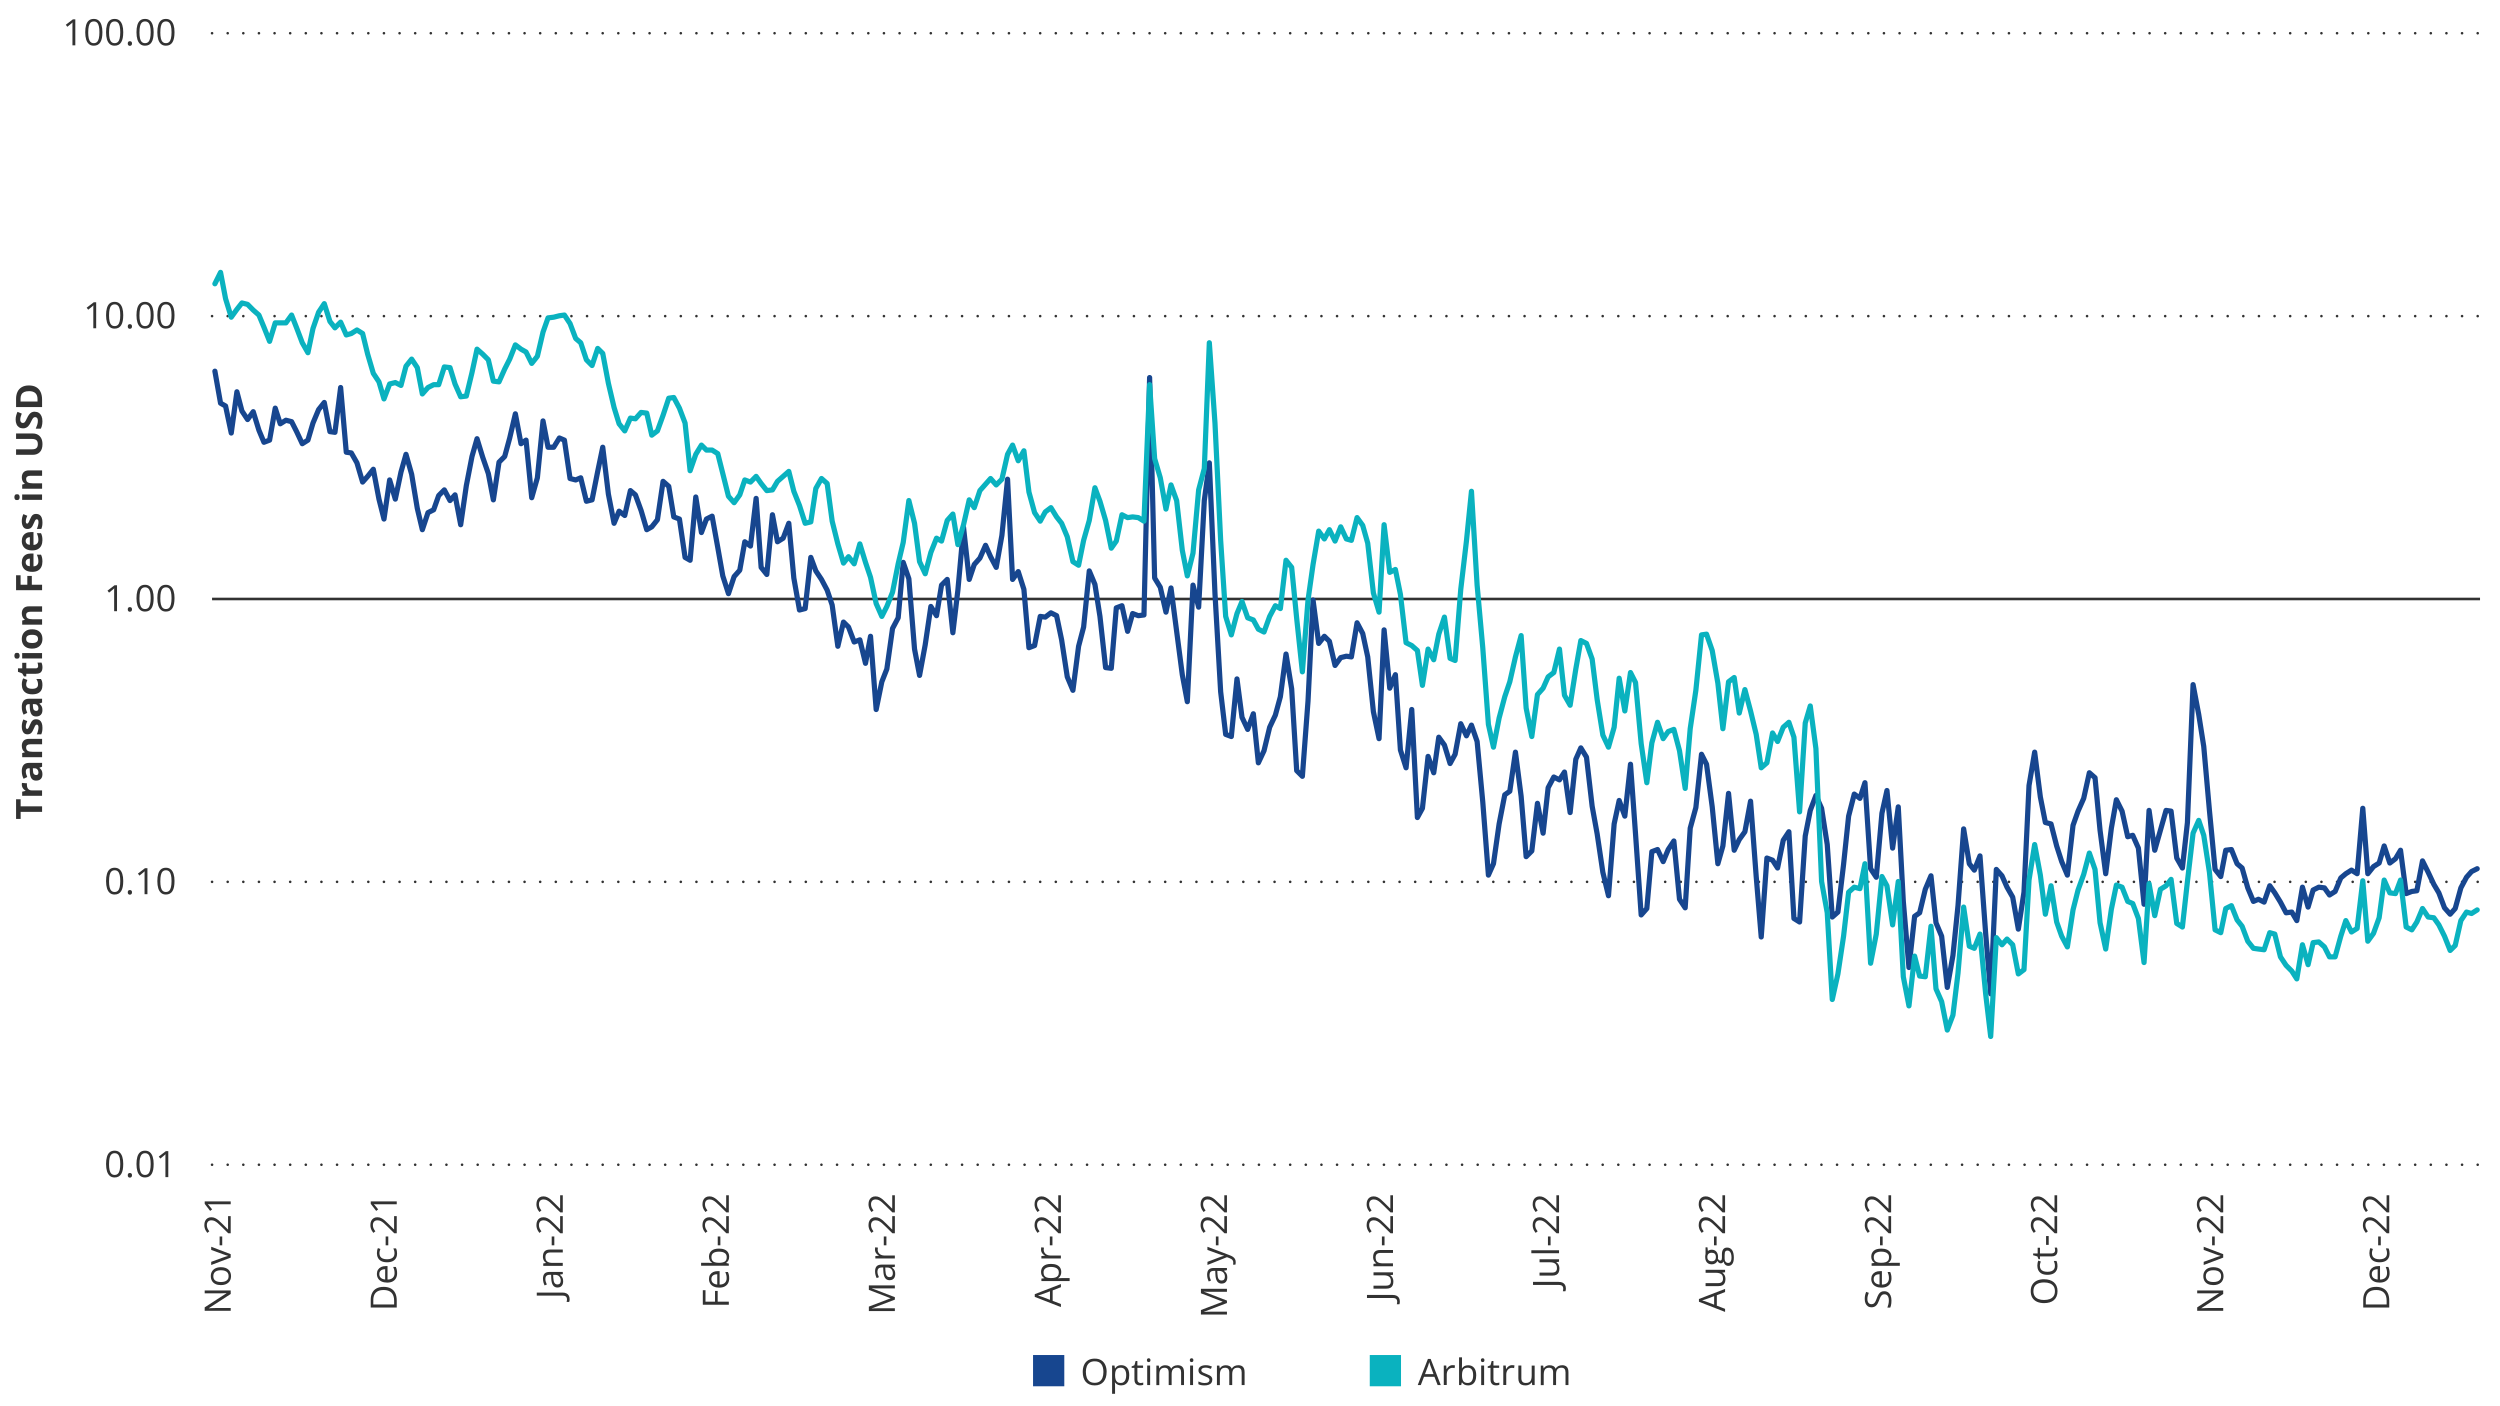 <?xml version="1.0" encoding="UTF-8"?><svg id="Charts" xmlns="http://www.w3.org/2000/svg" width="960" height="540" xmlns:xlink="http://www.w3.org/1999/xlink" viewBox="0 0 960 540"><defs><style>.cls-1{fill:#17468f;}.cls-2{stroke:#0ab2bf;}.cls-2,.cls-3{stroke-width:2px;}.cls-2,.cls-3,.cls-4{stroke-linecap:round;stroke-linejoin:round;}.cls-2,.cls-3,.cls-4,.cls-5,.cls-6{fill:none;}.cls-3{stroke:#17468f;}.cls-7{fill:#323232;}.cls-8{fill:#0ab2bf;}.cls-9{clip-path:url(#clippath-1);}.cls-4{stroke-dasharray:0 0 0 6;}.cls-4,.cls-5{stroke:#323232;}.cls-5{stroke-miterlimit:10;}.cls-10{clip-path:url(#clippath);}.cls-6{clip-rule:evenodd;}</style><clipPath id="clippath"><polygon class="cls-6" points="81.43 448.9 953.78 448.9 953.78 12.49 81.43 12.49 81.43 448.9 81.43 448.9"/></clipPath><clipPath id="clippath-1"><polygon class="cls-6" points="81.43 448.9 953.78 448.9 953.78 12.49 81.43 12.49 81.43 448.9 81.43 448.9"/></clipPath></defs><rect class="cls-1" x="396.69" y="520.33" width="12" height="12"/><rect class="cls-8" x="525.99" y="520.33" width="12" height="12"/><path class="cls-4" d="M81.43,447.26H952.33M81.43,338.63H952.33M81.43,121.39H952.33M81.43,12.76H952.33"/><line class="cls-5" x1="81.43" y1="230.01" x2="952.33" y2="230.01"/><g class="cls-10"><polyline class="cls-3" points="82.52 142.54 84.69 154.82 86.62 155.91 88.8 166.28 90.97 150.45 92.9 157.82 95.07 161.1 97.24 158.09 99.42 165.19 101.35 169.83 103.52 169.01 105.69 156.73 107.62 162.73 109.8 161.37 111.97 161.92 113.9 165.74 116.07 170.38 118.24 169.01 120.18 162.46 122.35 157.28 124.52 154.55 126.69 165.74 128.62 166.01 130.8 148.81 132.97 173.65 134.9 173.92 137.07 177.74 139.24 185.11 141.18 182.93 143.35 180.2 145.52 191.66 147.45 199.31 149.62 184.3 151.8 191.66 153.97 181.29 155.9 174.47 158.07 182.11 160.24 195.21 162.18 203.4 164.35 196.85 166.52 195.76 168.45 190.3 170.62 188.12 172.8 192.21 174.73 190.03 176.9 201.49 179.07 186.48 181.24 175.29 183.18 168.47 185.35 175.56 187.52 181.84 189.45 191.94 191.62 177.47 193.8 175.29 195.73 168.19 197.9 158.91 200.07 170.38 202 169.01 204.18 191.12 206.35 183.48 208.52 161.64 210.45 171.74 212.62 171.74 214.8 168.19 216.73 169.01 218.9 183.75 221.07 184.3 223 183.48 225.18 192.48 227.35 191.94 229.52 181.02 231.45 171.74 233.62 189.75 235.8 200.94 237.73 196.3 239.9 197.94 242.07 188.39 244 190.03 246.18 196.03 248.35 203.4 250.28 202.31 252.45 199.58 254.62 184.84 256.8 186.75 258.73 198.49 260.9 199.31 263.07 214.04 265 215.14 267.18 190.85 269.35 204.49 271.28 199.31 273.45 198.21 275.62 210.22 277.55 221.14 279.73 227.96 281.9 221.41 284.07 218.96 286 208.04 288.18 209.68 290.35 191.39 292.28 217.87 294.45 220.59 296.62 197.67 298.55 208.04 300.73 206.67 302.9 200.94 304.83 221.96 307 234.24 309.18 233.69 311.35 214.04 313.28 219.23 315.45 222.5 317.62 226.6 319.55 232.33 321.73 248.16 323.9 238.88 325.83 240.79 328 246.52 330.18 245.7 332.35 254.71 334.28 244.34 336.45 272.45 338.62 261.81 340.55 256.89 342.73 241.34 344.9 237.24 346.83 215.95 349 222.23 351.18 249.25 353.11 259.35 355.28 247.61 357.45 232.88 359.62 236.42 361.55 224.69 363.73 222.5 365.9 242.97 367.83 226.6 370 202.58 372.18 222.5 374.11 216.77 376.28 214.32 378.45 209.4 380.38 213.77 382.55 217.87 384.73 205.58 386.9 184.02 388.83 222.5 391 219.5 393.18 226.33 395.11 248.71 397.28 247.89 399.45 236.7 401.38 236.97 403.55 235.33 405.73 236.42 407.66 245.7 409.83 259.9 412 265.08 414.18 248.16 416.11 240.79 418.28 219.23 420.45 224.41 422.38 236.7 424.55 256.35 426.73 256.62 428.66 233.42 430.83 232.6 433 242.43 434.93 235.6 437.11 236.42 439.28 236.15 441.45 144.99 443.38 221.96 445.55 225.51 447.73 235.06 449.66 225.78 451.83 242.43 454 259.08 455.93 269.45 458.11 224.69 460.28 233.15 462.45 192.21 464.38 177.74 466.55 227.96 468.73 265.63 470.66 282 472.83 282.82 475 260.71 476.93 275.45 479.11 280.09 481.28 274.09 483.21 292.92 485.38 288.28 487.55 279.27 489.73 274.63 491.66 267.54 493.83 251.16 496 264.53 497.93 295.92 500.11 298.1 502.28 269.17 504.21 230.42 506.38 247.07 508.55 244.34 510.49 246.25 512.66 255.53 514.83 252.53 517 251.98 518.93 252.25 521.11 239.15 523.28 243.25 525.21 252.25 527.38 273.27 529.55 283.64 531.49 241.88 533.66 264.26 535.83 259.08 537.76 288.01 539.93 294.83 542.11 272.45 544.28 313.93 546.21 310.39 548.38 290.46 550.55 296.74 552.49 283.09 554.66 286.1 556.83 293.19 558.76 289.64 560.93 277.91 563.11 282.55 565.04 278.45 567.21 284.73 569.38 307.93 571.55 336.04 573.49 331.67 575.66 316.39 577.83 305.2 579.76 303.84 581.93 288.83 584.11 305.75 586.04 328.95 588.21 326.76 590.38 308.48 592.55 319.94 594.49 302.47 596.66 298.38 598.83 299.47 600.76 296.47 602.93 312.02 605.11 291.55 607.04 287.19 609.21 290.74 611.38 309.57 613.31 320.21 615.49 334.95 617.66 343.96 619.83 316.39 621.76 307.38 623.93 313.39 626.11 293.47 628.04 320.21 630.21 351.33 632.38 348.87 634.31 327.04 636.49 326.22 638.66 330.86 640.59 326.22 642.76 322.94 644.93 345.32 647.11 348.6 649.04 318.03 651.21 310.11 653.38 289.64 655.31 293.47 657.49 309.84 659.66 331.67 661.59 324.85 663.76 304.66 665.93 326.49 667.87 322.4 670.04 319.39 672.21 307.66 674.38 336.59 676.31 359.79 678.49 329.49 680.66 330.31 682.59 333.31 684.76 322.67 686.93 319.39 688.87 352.69 691.04 354.05 693.21 321.03 695.14 311.2 697.31 305.47 699.49 310.39 701.66 324.31 703.59 352.14 705.76 350.23 707.93 331.95 709.87 313.39 712.04 304.93 714.21 306.57 716.14 300.56 718.31 333.59 720.49 336.86 722.66 312.3 724.59 303.56 726.76 325.67 728.93 309.84 730.87 346.14 733.04 371.52 735.21 351.87 737.14 350.51 739.31 341.5 741.49 336.31 743.42 354.33 745.59 359.51 747.76 379.16 749.93 366.88 751.87 347.78 754.04 318.3 756.21 331.67 758.14 334.13 760.31 328.67 762.49 358.42 764.42 381.62 766.59 333.86 768.76 336.31 770.69 340.68 772.87 344.5 775.04 356.78 777.21 342.59 779.14 301.65 781.31 288.83 783.49 306.02 785.42 315.84 787.59 316.39 789.76 324.85 791.69 330.86 793.87 336.04 796.04 316.94 797.97 311.48 800.14 306.57 802.31 296.74 804.49 298.65 806.42 318.85 808.59 335.5 810.76 318.03 812.69 307.11 814.87 311.48 817.04 321.3 818.97 320.76 821.14 325.67 823.31 347.23 825.24 311.2 827.42 326.49 829.59 318.85 831.76 311.2 833.69 311.48 835.87 329.49 838.04 333.31 839.97 315.84 842.14 262.9 844.31 274.36 846.24 286.64 848.42 311.2 850.59 333.86 852.76 336.59 854.69 326.49 856.86 326.22 859.04 331.67 860.97 333.31 863.14 340.95 865.31 346.14 867.24 345.32 869.42 346.41 871.59 340.13 873.52 342.86 875.69 346.41 877.86 350.51 880.04 350.23 881.97 353.51 884.14 340.68 886.31 348.32 888.24 341.77 890.42 340.68 892.59 340.95 894.52 343.68 896.69 342.32 898.86 337.13 900.8 335.5 902.97 334.13 905.14 335.5 907.31 310.39 909.24 335.5 911.42 332.77 913.59 331.4 915.52 324.85 917.69 331.4 919.86 329.76 921.8 326.49 923.97 343.14 926.14 342.32 928.07 342.05 930.24 330.58 932.42 334.95 934.59 339.59 936.52 342.86 938.69 348.6 940.86 351.05 942.8 348.87 944.97 340.95 947.14 336.86 949.07 334.68 951.24 333.59"/></g><g class="cls-9"><polyline class="cls-2" points="82.52 108.97 84.69 104.6 86.62 114.7 88.8 121.8 90.97 118.79 92.9 116.34 95.07 116.88 97.24 119.07 99.42 120.98 101.35 125.62 103.52 131.07 105.69 123.98 107.62 123.98 109.8 123.98 111.97 120.98 113.9 125.89 116.07 131.62 118.24 135.44 120.18 126.16 122.35 119.88 124.52 116.61 126.69 123.43 128.62 125.89 130.8 123.71 132.97 128.62 134.9 128.07 137.07 126.71 139.24 128.07 141.18 135.99 143.35 143.36 145.52 146.63 147.45 153.18 149.62 147.45 151.8 146.9 153.97 148 155.9 140.63 158.07 137.9 160.24 141.17 162.18 151.27 164.35 148.81 166.52 147.72 168.45 147.72 170.62 140.9 172.8 141.17 174.73 147.45 176.9 152.36 179.07 152.09 181.24 143.08 183.18 134.08 185.35 135.99 187.52 138.17 189.45 146.36 191.62 146.63 193.8 141.72 195.73 137.9 197.9 132.44 200.07 134.08 202 135.17 204.18 139.54 206.35 136.81 208.52 127.53 210.45 122.07 212.62 121.8 214.8 121.25 216.73 120.98 218.9 124.25 221.07 129.98 223 131.62 225.18 138.17 227.35 140.35 229.52 133.8 231.45 135.71 233.62 147.18 235.8 156.46 237.73 162.73 239.9 165.46 242.07 160.55 244 160.82 246.18 158.37 248.35 158.64 250.28 167.1 252.45 165.46 254.62 159.46 256.8 152.91 258.73 152.64 260.9 156.73 263.07 162.46 265 180.75 267.18 174.47 269.35 170.92 271.28 172.83 273.45 172.83 275.62 174.2 277.55 181.84 279.73 190.57 281.9 193.03 284.07 190.03 286 184.3 288.18 185.11 290.35 182.93 292.28 185.66 294.45 188.39 296.62 188.12 298.55 184.84 300.73 182.93 302.9 181.02 304.83 188.66 307 194.12 309.18 200.94 311.35 200.4 313.28 187.57 315.45 183.75 317.62 185.66 319.55 200.12 321.73 208.86 323.9 216.23 325.83 213.77 328 216.5 330.18 208.86 332.35 215.95 334.28 221.69 336.45 231.78 338.62 236.7 340.55 232.88 342.73 227.42 344.9 216.5 346.83 208.31 349 192.21 351.18 200.94 353.11 215.68 355.28 220.32 357.45 212.13 359.62 206.67 361.55 207.77 363.73 199.85 365.9 197.4 367.83 209.13 370 201.49 372.18 191.94 374.11 194.94 376.28 188.39 378.45 185.93 380.38 183.75 382.55 186.21 384.73 184.02 386.9 174.47 388.83 170.92 391 176.93 393.18 173.11 395.11 188.94 397.28 196.85 399.45 200.12 401.38 196.58 403.55 194.94 405.73 198.49 407.66 200.94 409.83 206.13 412 215.68 414.18 217.05 416.11 207.49 418.28 199.85 420.45 187.3 422.38 192.48 424.55 199.85 426.73 210.5 428.66 207.77 430.83 197.67 433 198.76 434.93 198.49 437.11 198.76 439.28 200.12 441.45 147.72 443.38 176.11 445.55 183.48 447.73 195.48 449.66 186.21 451.83 192.21 454 211.31 455.93 221.14 458.11 212.41 460.28 188.12 462.45 179.93 464.38 131.62 466.55 162.46 468.73 207.49 470.66 236.7 472.83 243.79 475 235.61 476.93 230.97 479.11 237.24 481.28 238.06 483.21 241.61 485.38 242.7 487.55 236.7 489.73 232.6 491.66 233.69 493.83 215.14 496 217.87 497.93 237.52 500.11 257.98 502.28 230.42 504.21 216.77 506.38 203.95 508.55 206.95 510.49 203.4 512.66 207.77 514.83 202.31 517 206.95 518.93 207.49 521.11 198.76 523.28 201.76 525.21 208.59 527.38 227.69 529.55 235.06 531.49 201.49 533.66 219.78 535.83 218.68 537.76 228.24 539.93 246.8 542.11 247.89 544.28 249.8 546.21 263.17 548.38 249.25 550.55 253.34 552.49 243.52 554.66 236.97 556.83 252.8 558.76 253.62 560.93 226.33 563.11 207.77 565.04 188.66 567.21 224.69 569.38 248.71 571.55 278.18 573.49 286.91 575.66 275.73 577.83 267.54 579.76 261.81 581.93 252.25 584.11 244.07 586.04 271.9 588.21 282.82 590.38 266.72 592.55 264.26 594.49 259.9 596.66 258.26 598.83 249.25 600.76 266.99 602.93 270.81 605.11 256.89 607.04 245.98 609.21 247.07 611.38 253.07 613.31 268.63 615.49 282.28 617.66 286.91 619.83 279.27 621.76 260.44 623.93 273 626.11 258.26 628.04 262.08 630.21 285.55 632.38 300.56 634.31 285.28 636.49 277.36 638.66 283.64 640.59 280.91 642.76 280.09 644.93 288.28 647.11 302.74 649.04 279.82 651.21 265.08 653.38 243.79 655.31 243.52 657.49 249.8 659.66 262.35 661.59 279.82 663.76 261.81 665.93 260.17 667.87 273.81 670.04 264.81 672.21 273 674.38 282 676.31 294.83 678.49 292.92 680.66 281.46 682.59 284.73 684.76 279.27 686.93 277.36 688.87 283.09 691.04 311.75 693.21 277.64 695.14 271.09 697.31 287.46 699.49 338.5 701.66 350.51 703.59 383.8 705.76 373.98 707.93 359.51 709.87 342.59 712.04 340.68 714.21 341.23 716.14 331.67 718.31 369.88 720.49 358.69 722.66 336.59 724.59 340.14 726.76 355.15 728.93 338.5 730.87 375.07 733.04 386.26 735.21 367.15 737.14 374.8 739.31 375.07 741.49 355.69 743.42 379.71 745.59 384.62 747.76 395.54 749.93 389.81 751.87 373.71 754.04 348.32 756.21 363.33 758.14 364.15 760.31 358.69 762.49 381.62 764.42 398 766.59 360.06 768.76 362.79 770.69 360.6 772.87 362.79 775.04 373.98 777.21 372.34 779.14 337.95 781.31 324.31 783.49 336.04 785.42 351.05 787.59 340.14 789.76 354.05 791.69 359.51 793.87 363.61 796.04 349.41 797.97 341.77 800.14 335.77 802.31 327.58 804.49 333.86 806.42 354.33 808.59 364.43 810.76 349.14 812.69 339.86 814.87 340.68 817.04 346.14 818.97 346.96 821.14 352.69 823.31 369.61 825.24 339.32 827.42 351.6 829.59 341.5 831.76 340.14 833.69 337.68 835.87 354.6 838.04 355.97 839.97 338.5 842.14 319.94 844.31 315.03 846.24 320.76 848.42 334.95 850.59 357.06 852.76 358.15 854.69 348.87 856.86 347.78 859.04 353.24 860.97 355.69 863.14 361.42 865.31 364.15 867.24 364.43 869.42 364.7 871.59 358.15 873.52 358.69 875.69 367.43 877.86 370.7 880.04 372.89 881.97 375.89 884.14 362.79 886.31 370.43 888.24 361.97 890.42 361.7 892.59 363.61 894.52 367.43 896.69 367.43 898.86 359.51 900.8 353.51 902.97 357.88 905.14 356.51 907.31 338.22 909.24 361.42 911.42 358.42 913.59 352.42 915.52 337.95 917.69 342.86 919.86 343.14 921.8 337.95 923.97 355.97 926.14 357.06 928.07 354.05 930.24 348.87 932.42 352.14 934.59 352.42 936.52 355.15 938.69 359.51 940.86 364.97 942.8 363.06 944.97 353.51 947.14 350.23 949.07 350.78 951.24 349.41"/></g><g><path class="cls-7" d="M47.32,447c0,.81-.06,1.54-.18,2.17s-.32,1.18-.58,1.62-.61,.78-1.03,1.01-.92,.35-1.51,.35c-.74,0-1.36-.2-1.84-.61-.49-.41-.85-.99-1.09-1.76-.24-.77-.36-1.69-.36-2.78s.11-1.98,.33-2.75c.22-.77,.57-1.36,1.05-1.77s1.12-.62,1.91-.62c.75,0,1.37,.2,1.86,.61s.85,1,1.09,1.76,.36,1.69,.36,2.77Zm-5.45,0c0,.93,.07,1.7,.21,2.32s.37,1.08,.69,1.39c.32,.31,.73,.46,1.25,.46s.93-.15,1.25-.46c.32-.31,.55-.77,.69-1.39,.14-.62,.22-1.4,.22-2.33s-.07-1.68-.21-2.3-.37-1.08-.68-1.39-.73-.47-1.26-.47-.94,.16-1.26,.47-.54,.78-.68,1.39c-.14,.62-.21,1.38-.21,2.3Z"/><path class="cls-7" d="M49.06,451.3c0-.32,.08-.55,.23-.68s.34-.2,.57-.2,.43,.07,.59,.2,.24,.36,.24,.68-.08,.54-.24,.69-.36,.22-.59,.22-.41-.07-.57-.22-.23-.37-.23-.69Z"/><path class="cls-7" d="M59,447c0,.81-.06,1.54-.18,2.17s-.32,1.18-.58,1.62-.61,.78-1.03,1.01-.92,.35-1.51,.35c-.74,0-1.36-.2-1.84-.61-.49-.41-.85-.99-1.09-1.76-.24-.77-.36-1.69-.36-2.78s.11-1.98,.33-2.75c.22-.77,.57-1.36,1.05-1.77s1.12-.62,1.91-.62c.75,0,1.37,.2,1.86,.61s.85,1,1.09,1.76,.36,1.69,.36,2.77Zm-5.45,0c0,.93,.07,1.7,.21,2.32s.37,1.08,.69,1.39c.32,.31,.73,.46,1.25,.46s.93-.15,1.25-.46c.32-.31,.55-.77,.69-1.39,.14-.62,.22-1.4,.22-2.33s-.07-1.68-.21-2.3-.37-1.08-.68-1.39-.73-.47-1.26-.47-.94,.16-1.26,.47-.54,.78-.68,1.39c-.14,.62-.21,1.38-.21,2.3Z"/><path class="cls-7" d="M64.63,452.02h-1.11v-7.08c0-.27,0-.5,0-.69,0-.19,0-.37,.01-.53,0-.16,.02-.33,.03-.5-.14,.15-.27,.27-.4,.37s-.28,.23-.46,.38l-1.14,.92-.59-.77,2.71-2.08h.94v9.99Z"/></g><g><path class="cls-7" d="M47.32,338.35c0,.81-.06,1.54-.18,2.17s-.32,1.18-.58,1.62-.61,.78-1.03,1.01-.92,.35-1.51,.35c-.74,0-1.36-.2-1.84-.61-.49-.41-.85-.99-1.09-1.76-.24-.77-.36-1.69-.36-2.78s.11-1.98,.33-2.75c.22-.77,.57-1.36,1.05-1.77s1.12-.62,1.91-.62c.75,0,1.37,.2,1.86,.61s.85,1,1.09,1.76,.36,1.69,.36,2.77Zm-5.45,0c0,.93,.07,1.7,.21,2.32s.37,1.08,.69,1.39c.32,.31,.73,.46,1.25,.46s.93-.15,1.25-.46c.32-.31,.55-.77,.69-1.39,.14-.62,.22-1.4,.22-2.33s-.07-1.68-.21-2.3-.37-1.08-.68-1.39-.73-.47-1.26-.47-.94,.16-1.26,.47-.54,.78-.68,1.39c-.14,.62-.21,1.38-.21,2.3Z"/><path class="cls-7" d="M49.06,342.65c0-.32,.08-.55,.23-.68s.34-.2,.57-.2,.43,.07,.59,.2,.24,.36,.24,.68-.08,.54-.24,.69-.36,.22-.59,.22-.41-.07-.57-.22-.23-.37-.23-.69Z"/><path class="cls-7" d="M56.62,343.36h-1.11v-7.08c0-.27,0-.5,0-.69,0-.19,0-.37,.01-.53,0-.16,.02-.33,.03-.5-.14,.15-.27,.27-.4,.37s-.28,.23-.46,.38l-1.14,.92-.59-.77,2.71-2.08h.94v9.99Z"/><path class="cls-7" d="M67.01,338.35c0,.81-.06,1.54-.18,2.17s-.32,1.18-.58,1.62-.61,.78-1.03,1.01-.92,.35-1.51,.35c-.74,0-1.36-.2-1.84-.61-.49-.41-.85-.99-1.09-1.76-.24-.77-.36-1.69-.36-2.78s.11-1.98,.33-2.75c.22-.77,.57-1.36,1.05-1.77s1.12-.62,1.91-.62c.75,0,1.37,.2,1.86,.61s.85,1,1.09,1.76,.36,1.69,.36,2.77Zm-5.45,0c0,.93,.07,1.7,.21,2.32s.37,1.08,.69,1.39c.32,.31,.73,.46,1.25,.46s.93-.15,1.25-.46c.32-.31,.55-.77,.69-1.39,.14-.62,.22-1.4,.22-2.33s-.07-1.68-.21-2.3-.37-1.08-.68-1.39-.73-.47-1.26-.47-.94,.16-1.26,.47-.54,.78-.68,1.39c-.14,.62-.21,1.38-.21,2.3Z"/></g><g><path class="cls-7" d="M44.94,234.71h-1.11v-7.08c0-.27,0-.5,0-.69,0-.19,0-.37,.01-.53,0-.16,.02-.33,.03-.5-.14,.15-.27,.27-.4,.37s-.28,.23-.46,.38l-1.14,.92-.59-.77,2.71-2.08h.94v9.99Z"/><path class="cls-7" d="M49.06,234c0-.32,.08-.55,.23-.68,.16-.13,.34-.2,.57-.2s.43,.07,.59,.2c.16,.13,.24,.36,.24,.68s-.08,.54-.24,.69-.36,.22-.59,.22-.41-.07-.57-.22-.23-.37-.23-.69Z"/><path class="cls-7" d="M59,229.7c0,.81-.06,1.54-.18,2.17-.12,.64-.32,1.18-.58,1.62-.26,.44-.61,.78-1.03,1.01-.42,.23-.92,.35-1.51,.35-.74,0-1.36-.2-1.84-.61-.49-.41-.85-.99-1.09-1.76-.24-.77-.36-1.69-.36-2.78s.11-1.98,.33-2.75c.22-.77,.57-1.36,1.05-1.77,.48-.41,1.12-.62,1.91-.62,.75,0,1.37,.2,1.86,.61,.49,.41,.85,1,1.09,1.76,.24,.77,.36,1.69,.36,2.77Zm-5.45,0c0,.93,.07,1.7,.21,2.32,.14,.62,.37,1.08,.69,1.39,.32,.31,.73,.46,1.25,.46s.93-.15,1.25-.46c.32-.31,.55-.77,.69-1.39,.14-.62,.22-1.4,.22-2.33s-.07-1.68-.21-2.3c-.14-.62-.37-1.08-.68-1.39-.31-.31-.73-.47-1.26-.47s-.94,.16-1.26,.47c-.31,.31-.54,.78-.68,1.39-.14,.62-.21,1.38-.21,2.3Z"/><path class="cls-7" d="M67.01,229.7c0,.81-.06,1.54-.18,2.17-.12,.64-.32,1.18-.58,1.62-.26,.44-.61,.78-1.03,1.01-.42,.23-.92,.35-1.51,.35-.74,0-1.36-.2-1.84-.61-.49-.41-.85-.99-1.09-1.76-.24-.77-.36-1.69-.36-2.78s.11-1.98,.33-2.75c.22-.77,.57-1.36,1.05-1.77,.48-.41,1.12-.62,1.91-.62,.75,0,1.37,.2,1.86,.61,.49,.41,.85,1,1.09,1.76,.24,.77,.36,1.69,.36,2.77Zm-5.45,0c0,.93,.07,1.7,.21,2.32,.14,.62,.37,1.08,.69,1.39,.32,.31,.73,.46,1.25,.46s.93-.15,1.25-.46c.32-.31,.55-.77,.69-1.39,.14-.62,.22-1.4,.22-2.33s-.07-1.68-.21-2.3c-.14-.62-.37-1.08-.68-1.39-.31-.31-.73-.47-1.26-.47s-.94,.16-1.26,.47c-.31,.31-.54,.78-.68,1.39-.14,.62-.21,1.38-.21,2.3Z"/></g><g><path class="cls-7" d="M36.94,126.06h-1.11v-7.08c0-.27,0-.5,0-.69,0-.19,0-.37,.01-.53,0-.16,.02-.33,.03-.5-.14,.15-.27,.27-.4,.37s-.28,.23-.46,.38l-1.14,.92-.59-.77,2.71-2.08h.94v9.99Z"/><path class="cls-7" d="M47.32,121.05c0,.81-.06,1.54-.18,2.17s-.32,1.18-.58,1.62-.61,.78-1.03,1.01-.92,.35-1.51,.35c-.74,0-1.36-.2-1.84-.61-.49-.41-.85-.99-1.09-1.76-.24-.77-.36-1.69-.36-2.78s.11-1.98,.33-2.75c.22-.77,.57-1.36,1.05-1.77s1.12-.62,1.91-.62c.75,0,1.37,.2,1.86,.61s.85,1,1.09,1.76,.36,1.69,.36,2.77Zm-5.45,0c0,.93,.07,1.7,.21,2.32s.37,1.08,.69,1.39c.32,.31,.73,.46,1.25,.46s.93-.15,1.25-.46c.32-.31,.55-.77,.69-1.39,.14-.62,.22-1.4,.22-2.33s-.07-1.68-.21-2.3-.37-1.08-.68-1.39-.73-.47-1.26-.47-.94,.16-1.26,.47-.54,.78-.68,1.39c-.14,.62-.21,1.38-.21,2.3Z"/><path class="cls-7" d="M49.06,125.35c0-.32,.08-.55,.23-.68s.34-.2,.57-.2,.43,.07,.59,.2,.24,.36,.24,.68-.08,.54-.24,.69-.36,.22-.59,.22-.41-.07-.57-.22-.23-.37-.23-.69Z"/><path class="cls-7" d="M59,121.05c0,.81-.06,1.54-.18,2.17s-.32,1.18-.58,1.62-.61,.78-1.03,1.01-.92,.35-1.51,.35c-.74,0-1.36-.2-1.84-.61-.49-.41-.85-.99-1.09-1.76-.24-.77-.36-1.69-.36-2.78s.11-1.98,.33-2.75c.22-.77,.57-1.36,1.05-1.77s1.12-.62,1.91-.62c.75,0,1.37,.2,1.86,.61s.85,1,1.09,1.76,.36,1.69,.36,2.77Zm-5.45,0c0,.93,.07,1.7,.21,2.32s.37,1.08,.69,1.39c.32,.31,.73,.46,1.25,.46s.93-.15,1.25-.46c.32-.31,.55-.77,.69-1.39,.14-.62,.22-1.4,.22-2.33s-.07-1.68-.21-2.3-.37-1.08-.68-1.39-.73-.47-1.26-.47-.94,.16-1.26,.47-.54,.78-.68,1.39c-.14,.62-.21,1.38-.21,2.3Z"/><path class="cls-7" d="M67.01,121.05c0,.81-.06,1.54-.18,2.17s-.32,1.18-.58,1.62-.61,.78-1.03,1.01-.92,.35-1.51,.35c-.74,0-1.36-.2-1.84-.61-.49-.41-.85-.99-1.09-1.76-.24-.77-.36-1.69-.36-2.78s.11-1.98,.33-2.75c.22-.77,.57-1.36,1.05-1.77s1.12-.62,1.91-.62c.75,0,1.37,.2,1.86,.61s.85,1,1.09,1.76,.36,1.69,.36,2.77Zm-5.45,0c0,.93,.07,1.7,.21,2.32s.37,1.08,.69,1.39c.32,.31,.73,.46,1.25,.46s.93-.15,1.25-.46c.32-.31,.55-.77,.69-1.39,.14-.62,.22-1.4,.22-2.33s-.07-1.68-.21-2.3-.37-1.08-.68-1.39-.73-.47-1.26-.47-.94,.16-1.26,.47-.54,.78-.68,1.39c-.14,.62-.21,1.38-.21,2.3Z"/></g><g><path class="cls-7" d="M28.93,17.41h-1.11v-7.08c0-.27,0-.5,0-.69,0-.19,0-.37,.01-.53,0-.16,.02-.33,.03-.5-.14,.15-.27,.27-.4,.37s-.28,.23-.46,.38l-1.14,.92-.59-.77,2.71-2.08h.94v9.99Z"/><path class="cls-7" d="M39.32,12.4c0,.81-.06,1.54-.18,2.17s-.32,1.18-.58,1.62-.61,.78-1.03,1.01-.92,.35-1.51,.35c-.74,0-1.36-.2-1.84-.61-.49-.41-.85-.99-1.09-1.76-.24-.77-.36-1.69-.36-2.78s.11-1.98,.33-2.75c.22-.77,.57-1.36,1.05-1.77s1.12-.62,1.91-.62c.75,0,1.37,.2,1.86,.61s.85,1,1.09,1.76,.36,1.69,.36,2.77Zm-5.45,0c0,.93,.07,1.7,.21,2.32s.37,1.08,.69,1.39c.32,.31,.73,.46,1.25,.46s.93-.15,1.25-.46c.32-.31,.55-.77,.69-1.39,.14-.62,.22-1.4,.22-2.33s-.07-1.68-.21-2.3-.37-1.08-.68-1.39-.73-.47-1.26-.47-.94,.16-1.26,.47-.54,.78-.68,1.39c-.14,.62-.21,1.38-.21,2.3Z"/><path class="cls-7" d="M47.32,12.4c0,.81-.06,1.54-.18,2.17s-.32,1.18-.58,1.62-.61,.78-1.03,1.01-.92,.35-1.51,.35c-.74,0-1.36-.2-1.84-.61-.49-.41-.85-.99-1.09-1.76-.24-.77-.36-1.69-.36-2.78s.11-1.98,.33-2.75c.22-.77,.57-1.36,1.05-1.77s1.12-.62,1.91-.62c.75,0,1.37,.2,1.86,.61s.85,1,1.09,1.76,.36,1.69,.36,2.77Zm-5.45,0c0,.93,.07,1.7,.21,2.32s.37,1.08,.69,1.39c.32,.31,.73,.46,1.25,.46s.93-.15,1.25-.46c.32-.31,.55-.77,.69-1.39,.14-.62,.22-1.4,.22-2.33s-.07-1.68-.21-2.3-.37-1.08-.68-1.39-.73-.47-1.26-.47-.94,.16-1.26,.47-.54,.78-.68,1.39c-.14,.62-.21,1.38-.21,2.3Z"/><path class="cls-7" d="M49.06,16.7c0-.32,.08-.55,.23-.68s.34-.2,.57-.2,.43,.07,.59,.2,.24,.36,.24,.68-.08,.54-.24,.69-.36,.22-.59,.22-.41-.07-.57-.22-.23-.37-.23-.69Z"/><path class="cls-7" d="M59,12.4c0,.81-.06,1.54-.18,2.17s-.32,1.18-.58,1.62-.61,.78-1.03,1.01-.92,.35-1.51,.35c-.74,0-1.36-.2-1.84-.61-.49-.41-.85-.99-1.09-1.76-.24-.77-.36-1.69-.36-2.78s.11-1.98,.33-2.75c.22-.77,.57-1.36,1.05-1.77s1.12-.62,1.91-.62c.75,0,1.37,.2,1.86,.61s.85,1,1.09,1.76,.36,1.69,.36,2.77Zm-5.45,0c0,.93,.07,1.7,.21,2.32s.37,1.08,.69,1.39c.32,.31,.73,.46,1.25,.46s.93-.15,1.25-.46c.32-.31,.55-.77,.69-1.39,.14-.62,.22-1.4,.22-2.33s-.07-1.68-.21-2.3-.37-1.08-.68-1.39-.73-.47-1.26-.47-.94,.16-1.26,.47-.54,.78-.68,1.39c-.14,.62-.21,1.38-.21,2.3Z"/><path class="cls-7" d="M67.01,12.4c0,.81-.06,1.54-.18,2.17s-.32,1.18-.58,1.62-.61,.78-1.03,1.01-.92,.35-1.51,.35c-.74,0-1.36-.2-1.84-.61-.49-.41-.85-.99-1.09-1.76-.24-.77-.36-1.69-.36-2.78s.11-1.98,.33-2.75c.22-.77,.57-1.36,1.05-1.77s1.12-.62,1.91-.62c.75,0,1.37,.2,1.86,.61s.85,1,1.09,1.76,.36,1.69,.36,2.77Zm-5.45,0c0,.93,.07,1.7,.21,2.32s.37,1.08,.69,1.39c.32,.31,.73,.46,1.25,.46s.93-.15,1.25-.46c.32-.31,.55-.77,.69-1.39,.14-.62,.22-1.4,.22-2.33s-.07-1.68-.21-2.3-.37-1.08-.68-1.39-.73-.47-1.26-.47-.94,.16-1.26,.47-.54,.78-.68,1.39c-.14,.62-.21,1.38-.21,2.3Z"/></g><g><path class="cls-7" d="M88.59,495.55v1.34l-8.39,5.45v.05c.22-.01,.48-.03,.76-.05,.29-.02,.59-.03,.91-.04,.32-.01,.65-.02,.98-.02h5.74v1.08h-9.99v-1.33l8.37-5.43v-.05c-.16,0-.39,.02-.68,.03-.29,.01-.61,.03-.95,.04-.34,.01-.65,.02-.95,.02h-5.79v-1.09h9.99Z"/><path class="cls-7" d="M84.83,486.6c.62,0,1.16,.08,1.65,.24s.89,.39,1.22,.69,.59,.66,.76,1.09c.18,.43,.26,.91,.26,1.45,0,.5-.09,.96-.26,1.38-.17,.42-.43,.78-.76,1.08s-.74,.54-1.22,.7-1.03,.25-1.65,.25c-.82,0-1.52-.14-2.1-.42-.58-.28-1.02-.68-1.32-1.19-.3-.52-.46-1.13-.46-1.85s.15-1.28,.46-1.79,.75-.91,1.32-1.2c.58-.28,1.27-.43,2.09-.43Zm0,5.7c.6,0,1.12-.08,1.57-.24s.78-.41,1.03-.74,.36-.76,.36-1.29-.12-.95-.36-1.28-.58-.58-1.03-.74-.96-.24-1.57-.24-1.11,.08-1.55,.24c-.43,.16-.77,.41-1.01,.74s-.36,.76-.36,1.29c0,.78,.26,1.35,.77,1.71s1.23,.54,2.14,.54Z"/><path class="cls-7" d="M88.59,482.92l-7.49,2.84v-1.22l4.53-1.65c.31-.11,.65-.23,1.03-.35s.67-.2,.9-.25v-.05c-.23-.05-.53-.15-.91-.27-.38-.13-.72-.24-1.02-.35l-4.53-1.65v-1.22l7.49,2.85v1.3Z"/><path class="cls-7" d="M85.34,478.2h-1.01v-3.39h1.01v3.39Z"/><path class="cls-7" d="M88.59,467.02v6.55h-.95l-2.71-2.67c-.5-.5-.95-.92-1.34-1.25s-.78-.6-1.16-.78c-.38-.18-.8-.27-1.25-.27-.57,0-1,.17-1.3,.5-.3,.33-.45,.78-.45,1.32,0,.48,.08,.9,.25,1.27s.4,.75,.7,1.13l-.77,.61c-.22-.26-.42-.55-.59-.86s-.31-.65-.41-1-.15-.74-.15-1.15c0-.62,.11-1.15,.32-1.59s.52-.79,.92-1.04,.87-.37,1.42-.37,1.02,.1,1.47,.31c.45,.21,.9,.5,1.35,.88,.45,.38,.92,.82,1.41,1.33l2.17,2.17h.05v-5.11h1.04Z"/><path class="cls-7" d="M88.59,461.33v1.11h-7.08c-.27,0-.5,0-.69,0-.19,0-.37,0-.53-.01-.16,0-.33-.02-.5-.03,.15,.14,.27,.27,.37,.4,.1,.12,.23,.28,.38,.46l.92,1.14-.77,.59-2.08-2.71v-.94h9.99Z"/></g><g><path class="cls-7" d="M147.26,494.15c1.13,0,2.07,.21,2.82,.62,.75,.41,1.32,1,1.7,1.78,.38,.78,.57,1.72,.57,2.83v2.71h-9.99v-3.01c0-1.02,.19-1.89,.56-2.62,.37-.73,.92-1.3,1.65-1.7,.73-.4,1.62-.6,2.7-.6Zm.04,1.22c-.9,0-1.64,.15-2.22,.45s-1.02,.74-1.3,1.31c-.28,.58-.43,1.28-.43,2.12v1.67h8v-1.42c0-1.38-.34-2.41-1.02-3.1s-1.69-1.04-3.04-1.04Z"/><path class="cls-7" d="M144.72,489.23c0-.64,.14-1.19,.42-1.64s.68-.8,1.19-1.05c.51-.24,1.1-.36,1.78-.36h.7v5.17c.88-.01,1.55-.23,2.01-.66s.69-1.02,.69-1.79c0-.47-.04-.89-.13-1.26s-.21-.74-.38-1.13h1c.17,.38,.29,.75,.37,1.12s.12,.81,.12,1.32c0,.72-.15,1.35-.44,1.88-.29,.54-.73,.95-1.29,1.25s-1.27,.44-2.09,.44-1.5-.14-2.1-.41c-.59-.27-1.04-.65-1.36-1.15s-.48-1.08-.48-1.75Zm.93,.01c0,.61,.2,1.09,.59,1.45s.95,.57,1.66,.64v-3.96c-.45,0-.84,.07-1.18,.21-.34,.13-.6,.34-.79,.61-.19,.27-.28,.62-.28,1.05Z"/><path class="cls-7" d="M152.49,481.31c0,.67-.14,1.27-.42,1.78s-.7,.92-1.27,1.2-1.29,.43-2.15,.43-1.65-.15-2.22-.45c-.58-.3-1-.72-1.28-1.25s-.42-1.14-.42-1.82c0-.37,.04-.73,.11-1.08,.07-.35,.17-.63,.28-.86l.95,.34c-.09,.23-.17,.49-.25,.79s-.11,.58-.11,.84c0,.52,.11,.95,.33,1.3s.55,.6,.98,.77,.97,.26,1.6,.26,1.12-.08,1.55-.25,.75-.41,.98-.75c.22-.33,.34-.74,.34-1.24,0-.4-.04-.75-.13-1.07-.08-.32-.18-.61-.3-.87h1.01c.13,.25,.23,.53,.29,.84s.1,.67,.1,1.1Z"/><path class="cls-7" d="M149.1,478.2h-1.01v-3.39h1.01v3.39Z"/><path class="cls-7" d="M152.35,467.02v6.55h-.95l-2.71-2.67c-.5-.5-.95-.92-1.34-1.25s-.78-.6-1.16-.78c-.38-.18-.8-.27-1.25-.27-.57,0-1,.17-1.3,.5-.3,.33-.45,.78-.45,1.32,0,.48,.08,.9,.25,1.27s.4,.75,.7,1.13l-.77,.61c-.22-.26-.42-.55-.59-.86s-.31-.65-.41-1-.15-.74-.15-1.15c0-.62,.11-1.15,.32-1.59s.52-.79,.92-1.04,.87-.37,1.42-.37,1.02,.1,1.47,.31c.45,.21,.9,.5,1.35,.88,.45,.38,.92,.82,1.41,1.33l2.17,2.17h.05v-5.11h1.04Z"/><path class="cls-7" d="M152.35,461.33v1.11h-7.08c-.27,0-.5,0-.69,0-.19,0-.37,0-.53-.01-.16,0-.33-.02-.5-.03,.15,.14,.27,.27,.37,.4,.1,.12,.23,.28,.38,.46l.92,1.14-.77,.59-2.08-2.71v-.94h9.99Z"/></g><g><path class="cls-7" d="M218.74,498.9c0,.23-.02,.43-.05,.6s-.08,.32-.13,.44h-.99c.05-.15,.08-.3,.11-.47,.03-.17,.04-.35,.04-.55,0-.26-.05-.49-.15-.7s-.27-.39-.51-.51-.57-.19-1-.19h-9.94v-1.17h9.85c.62,0,1.14,.1,1.55,.31s.72,.5,.92,.88c.2,.38,.3,.83,.3,1.36Z"/><path class="cls-7" d="M208.5,491.06c0-.89,.2-1.56,.6-1.99s1.04-.65,1.92-.65h5.09v.83l-1.11,.22v.05c.27,.21,.5,.43,.69,.66,.18,.23,.32,.49,.42,.79,.09,.3,.14,.66,.14,1.1,0,.46-.08,.86-.24,1.21s-.4,.63-.72,.83-.73,.3-1.23,.3c-.75,0-1.32-.3-1.72-.89s-.62-1.49-.66-2.71l-.05-1.29h-.46c-.65,0-1.1,.14-1.36,.42s-.39,.67-.39,1.18c0,.39,.06,.77,.17,1.12s.25,.69,.4,1.01l-.86,.35c-.17-.34-.32-.72-.44-1.16s-.18-.9-.18-1.38Zm3.92-1.52l.05,1.14c.04,.93,.19,1.59,.46,1.98s.65,.57,1.14,.57c.43,0,.75-.13,.95-.39s.31-.6,.31-1.03c0-.67-.18-1.21-.55-1.63s-.92-.64-1.66-.64h-.69Z"/><path class="cls-7" d="M208.48,482.53c0-.89,.22-1.56,.65-2.02,.44-.46,1.13-.68,2.1-.68h4.88v1.12h-4.81c-.62,0-1.09,.14-1.4,.43s-.46,.72-.46,1.31c0,.83,.23,1.41,.7,1.75s1.15,.51,2.04,.51h3.92v1.13h-7.49v-.92l1.08-.17v-.06c-.26-.16-.49-.36-.67-.61-.18-.25-.32-.52-.41-.83-.09-.31-.14-.63-.14-.96Z"/><path class="cls-7" d="M212.86,478.2h-1.01v-3.39h1.01v3.39Z"/><path class="cls-7" d="M216.11,467.02v6.55h-.95l-2.71-2.67c-.5-.5-.95-.92-1.34-1.25s-.78-.6-1.16-.78c-.38-.18-.8-.27-1.25-.27-.57,0-1,.17-1.3,.5-.3,.33-.45,.78-.45,1.32,0,.48,.08,.9,.25,1.27s.4,.75,.7,1.13l-.77,.61c-.22-.26-.42-.55-.59-.86s-.31-.65-.41-1-.15-.74-.15-1.15c0-.62,.11-1.15,.32-1.59s.52-.79,.92-1.04,.87-.37,1.42-.37,1.02,.1,1.47,.31c.45,.21,.9,.5,1.35,.88,.45,.38,.92,.82,1.41,1.33l2.17,2.17h.05v-5.11h1.04Z"/><path class="cls-7" d="M216.11,459.01v6.55h-.95l-2.71-2.67c-.5-.5-.95-.92-1.34-1.25s-.78-.6-1.16-.78c-.38-.18-.8-.27-1.25-.27-.57,0-1,.17-1.3,.5-.3,.33-.45,.78-.45,1.32,0,.48,.08,.9,.25,1.27s.4,.75,.7,1.13l-.77,.61c-.22-.26-.42-.55-.59-.86s-.31-.65-.41-1-.15-.74-.15-1.15c0-.62,.11-1.15,.32-1.59s.52-.79,.92-1.04,.87-.37,1.42-.37,1.02,.1,1.47,.31c.45,.21,.9,.5,1.35,.88,.45,.38,.92,.82,1.41,1.33l2.17,2.17h.05v-5.11h1.04Z"/></g><g><path class="cls-7" d="M279.87,499.85v1.16h-9.99v-5.56h1.03v4.4h3.66v-4.14h1.02v4.14h4.29Z"/><path class="cls-7" d="M272.24,491.16c0-.64,.14-1.19,.42-1.64s.68-.8,1.19-1.05c.51-.24,1.1-.36,1.78-.36h.7v5.17c.88-.01,1.55-.23,2.01-.66s.69-1.02,.69-1.79c0-.47-.04-.89-.13-1.26s-.21-.74-.38-1.13h1c.17,.38,.29,.75,.37,1.12s.12,.81,.12,1.32c0,.72-.15,1.35-.44,1.88-.29,.54-.73,.95-1.29,1.25s-1.27,.44-2.09,.44-1.5-.14-2.1-.41c-.59-.27-1.04-.65-1.36-1.15s-.48-1.08-.48-1.75Zm.93,.01c0,.61,.2,1.09,.59,1.45s.95,.57,1.66,.64v-3.96c-.45,0-.84,.07-1.18,.21-.34,.13-.6,.34-.79,.61-.19,.27-.28,.62-.28,1.05Z"/><path class="cls-7" d="M269.23,484.92h2.66c.31,0,.6,0,.89,.02s.51,.03,.67,.04v-.06c-.34-.21-.62-.5-.85-.89s-.35-.88-.35-1.48c0-.94,.33-1.69,.97-2.25,.65-.56,1.62-.84,2.9-.84,.84,0,1.55,.13,2.13,.38s1.02,.62,1.31,1.08,.44,1.01,.44,1.65c0,.59-.11,1.08-.33,1.46-.22,.38-.49,.67-.81,.88v.09l1,.23v.82h-10.64v-1.13Zm3.96-2.19c0,.54,.11,.97,.32,1.29,.21,.32,.53,.55,.96,.69,.43,.14,.96,.21,1.62,.21h.06c.94,0,1.66-.16,2.16-.47,.5-.31,.75-.89,.75-1.72,0-.7-.25-1.22-.77-1.57s-1.24-.52-2.19-.52-1.69,.17-2.18,.52-.73,.87-.73,1.58Z"/><path class="cls-7" d="M276.62,478.2h-1.01v-3.39h1.01v3.39Z"/><path class="cls-7" d="M279.87,467.02v6.55h-.95l-2.71-2.67c-.5-.5-.95-.92-1.34-1.25s-.78-.6-1.16-.78c-.38-.18-.8-.27-1.25-.27-.57,0-1,.17-1.3,.5-.3,.33-.45,.78-.45,1.32,0,.48,.08,.9,.25,1.27s.4,.75,.7,1.13l-.77,.61c-.22-.26-.42-.55-.59-.86s-.31-.65-.41-1-.15-.74-.15-1.15c0-.62,.11-1.15,.32-1.59s.52-.79,.92-1.04,.87-.37,1.42-.37,1.02,.1,1.47,.31c.45,.21,.9,.5,1.35,.88,.45,.38,.92,.82,1.41,1.33l2.17,2.17h.05v-5.11h1.04Z"/><path class="cls-7" d="M279.87,459.01v6.55h-.95l-2.71-2.67c-.5-.5-.95-.92-1.34-1.25s-.78-.6-1.16-.78c-.38-.18-.8-.27-1.25-.27-.57,0-1,.17-1.3,.5-.3,.33-.45,.78-.45,1.32,0,.48,.08,.9,.25,1.27s.4,.75,.7,1.13l-.77,.61c-.22-.26-.42-.55-.59-.86s-.31-.65-.41-1-.15-.74-.15-1.15c0-.62,.11-1.15,.32-1.59s.52-.79,.92-1.04,.87-.37,1.42-.37,1.02,.1,1.47,.31c.45,.21,.9,.5,1.35,.88,.45,.38,.92,.82,1.41,1.33l2.17,2.17h.05v-5.11h1.04Z"/></g><g><path class="cls-7" d="M343.63,499.06l-8.85,3.36v.05c.19-.02,.42-.03,.68-.05s.56-.02,.88-.03c.32,0,.64-.01,.97-.01h6.32v1.08h-9.99v-1.72l8.31-3.17v-.05l-8.31-3.21v-1.71h9.99v1.15h-6.4c-.3,0-.59,0-.89-.01-.3,0-.58-.02-.85-.03-.27-.01-.5-.03-.69-.04v.05l8.83,3.4v.95Z"/><path class="cls-7" d="M336.02,488.25c0-.89,.2-1.56,.6-1.99s1.04-.65,1.92-.65h5.09v.83l-1.11,.22v.05c.27,.21,.5,.43,.69,.66,.18,.23,.32,.49,.42,.79,.09,.3,.14,.66,.14,1.1,0,.46-.08,.86-.24,1.21s-.4,.63-.72,.83-.73,.3-1.23,.3c-.75,0-1.32-.3-1.72-.89s-.62-1.49-.66-2.71l-.05-1.29h-.46c-.65,0-1.1,.14-1.36,.42s-.39,.67-.39,1.18c0,.39,.06,.77,.17,1.12s.25,.69,.4,1.01l-.86,.35c-.17-.34-.32-.72-.44-1.16s-.18-.9-.18-1.38Zm3.92-1.52l.05,1.14c.04,.93,.19,1.59,.46,1.98s.65,.57,1.14,.57c.43,0,.75-.13,.95-.39s.31-.6,.31-1.03c0-.67-.18-1.21-.55-1.63s-.92-.64-1.66-.64h-.69Z"/><path class="cls-7" d="M336,479.87c0-.15,0-.31,.02-.47,.02-.16,.04-.31,.07-.44l1.05,.14c-.03,.12-.06,.26-.08,.41s-.03,.29-.03,.42c0,.3,.06,.58,.18,.85,.12,.27,.29,.5,.52,.7,.22,.2,.5,.36,.81,.47,.32,.11,.67,.17,1.06,.17h4.02v1.14h-7.49v-.94l1.38-.12v-.05c-.28-.15-.53-.34-.76-.56-.23-.22-.41-.47-.55-.76s-.21-.61-.21-.97Z"/><path class="cls-7" d="M340.38,478.2h-1.01v-3.39h1.01v3.39Z"/><path class="cls-7" d="M343.63,467.02v6.55h-.95l-2.71-2.67c-.5-.5-.95-.92-1.34-1.25s-.78-.6-1.16-.78c-.38-.18-.8-.27-1.25-.27-.57,0-1,.17-1.3,.5-.3,.33-.45,.78-.45,1.32,0,.48,.08,.9,.25,1.27s.4,.75,.7,1.13l-.77,.61c-.22-.26-.42-.55-.59-.86s-.31-.65-.41-1-.15-.74-.15-1.15c0-.62,.11-1.15,.32-1.59s.52-.79,.92-1.04,.87-.37,1.42-.37,1.02,.1,1.47,.31c.45,.21,.9,.5,1.35,.88,.45,.38,.92,.82,1.41,1.33l2.17,2.17h.05v-5.11h1.04Z"/><path class="cls-7" d="M343.63,459.01v6.55h-.95l-2.71-2.67c-.5-.5-.95-.92-1.34-1.25s-.78-.6-1.16-.78c-.38-.18-.8-.27-1.25-.27-.57,0-1,.17-1.3,.5-.3,.33-.45,.78-.45,1.32,0,.48,.08,.9,.25,1.27s.4,.75,.7,1.13l-.77,.61c-.22-.26-.42-.55-.59-.86s-.31-.65-.41-1-.15-.74-.15-1.15c0-.62,.11-1.15,.32-1.59s.52-.79,.92-1.04,.87-.37,1.42-.37,1.02,.1,1.47,.31c.45,.21,.9,.5,1.35,.88,.45,.38,.92,.82,1.41,1.33l2.17,2.17h.05v-5.11h1.04Z"/></g><g><path class="cls-7" d="M407.39,494.28l-3.17,1.23v4.01l3.17,1.22v1.18l-10.04-3.91v-1.05l10.04-3.88v1.2Zm-4.2,1.58l-3.15,1.17c-.08,.03-.22,.07-.4,.13s-.38,.12-.58,.19-.36,.12-.49,.16c.19,.05,.37,.09,.56,.15,.18,.05,.36,.1,.51,.15,.16,.05,.29,.09,.4,.13l3.15,1.19v-3.27Z"/><path class="cls-7" d="M399.76,488.41c0-.93,.32-1.68,.96-2.24s1.61-.83,2.9-.83c.85,0,1.57,.13,2.15,.38s1.02,.61,1.31,1.08,.44,1.01,.44,1.64c0,.4-.05,.75-.16,1.05s-.25,.56-.42,.77-.37,.39-.58,.53v.08c.18-.01,.39-.03,.64-.05s.47-.03,.66-.03h3.08v1.14h-10.84v-.94l1.11-.15v-.05c-.23-.15-.44-.32-.62-.53-.19-.21-.34-.47-.45-.77-.11-.3-.17-.66-.17-1.08Zm.96,.2c0,.52,.1,.94,.3,1.25s.5,.55,.9,.69c.4,.15,.9,.22,1.5,.23h.22c.63,0,1.17-.07,1.61-.21s.77-.37,1-.69,.34-.75,.34-1.3c0-.46-.12-.85-.38-1.16s-.6-.54-1.05-.69c-.45-.15-.96-.23-1.55-.23-.88,0-1.59,.17-2.11,.52-.52,.34-.78,.87-.78,1.58Z"/><path class="cls-7" d="M399.76,479.87c0-.15,0-.31,.02-.47,.02-.16,.04-.31,.07-.44l1.05,.14c-.03,.12-.06,.26-.08,.41s-.03,.29-.03,.42c0,.3,.06,.58,.18,.85,.12,.27,.29,.5,.52,.7,.22,.2,.5,.36,.81,.47,.32,.11,.67,.17,1.06,.17h4.02v1.14h-7.49v-.94l1.38-.12v-.05c-.28-.15-.53-.34-.76-.56-.23-.22-.41-.47-.55-.76s-.21-.61-.21-.97Z"/><path class="cls-7" d="M404.14,478.2h-1.01v-3.39h1.01v3.39Z"/><path class="cls-7" d="M407.39,467.02v6.55h-.95l-2.71-2.67c-.5-.5-.95-.92-1.34-1.25s-.78-.6-1.16-.78c-.38-.18-.8-.27-1.25-.27-.57,0-1,.17-1.3,.5-.3,.33-.45,.78-.45,1.32,0,.48,.08,.9,.25,1.27s.4,.75,.7,1.13l-.77,.61c-.22-.26-.42-.55-.59-.86s-.31-.65-.41-1-.15-.74-.15-1.15c0-.62,.11-1.15,.32-1.59s.52-.79,.92-1.04,.87-.37,1.42-.37,1.02,.1,1.47,.31c.45,.21,.9,.5,1.35,.88,.45,.38,.92,.82,1.41,1.33l2.17,2.17h.05v-5.11h1.04Z"/><path class="cls-7" d="M407.39,459.01v6.55h-.95l-2.71-2.67c-.5-.5-.95-.92-1.34-1.25s-.78-.6-1.16-.78c-.38-.18-.8-.27-1.25-.27-.57,0-1,.17-1.3,.5-.3,.33-.45,.78-.45,1.32,0,.48,.08,.9,.25,1.27s.4,.75,.7,1.13l-.77,.61c-.22-.26-.42-.55-.59-.86s-.31-.65-.41-1-.15-.74-.15-1.15c0-.62,.11-1.15,.32-1.59s.52-.79,.92-1.04,.87-.37,1.42-.37,1.02,.1,1.47,.31c.45,.21,.9,.5,1.35,.88,.45,.38,.92,.82,1.41,1.33l2.17,2.17h.05v-5.11h1.04Z"/></g><g><path class="cls-7" d="M471.15,500.37l-8.85,3.36v.05c.19-.02,.42-.03,.68-.05s.56-.02,.88-.03c.32,0,.64-.01,.97-.01h6.32v1.08h-9.99v-1.72l8.31-3.17v-.05l-8.31-3.21v-1.71h9.99v1.15h-6.4c-.3,0-.59,0-.89-.01-.3,0-.58-.02-.85-.03-.27-.01-.5-.03-.69-.04v.05l8.83,3.4v.95Z"/><path class="cls-7" d="M463.53,489.55c0-.89,.2-1.56,.6-1.99s1.04-.65,1.92-.65h5.09v.83l-1.11,.22v.05c.27,.21,.5,.43,.69,.66,.18,.23,.32,.49,.42,.79,.09,.3,.14,.66,.14,1.1,0,.46-.08,.86-.24,1.21s-.4,.63-.72,.83-.73,.3-1.23,.3c-.75,0-1.32-.3-1.72-.89s-.62-1.49-.66-2.71l-.05-1.29h-.46c-.65,0-1.1,.14-1.36,.42s-.39,.67-.39,1.18c0,.39,.06,.77,.17,1.12s.25,.69,.4,1.01l-.86,.35c-.17-.34-.32-.72-.44-1.16s-.18-.9-.18-1.38Zm3.92-1.52l.05,1.14c.04,.93,.19,1.59,.46,1.98s.65,.57,1.14,.57c.43,0,.75-.13,.95-.39s.31-.6,.31-1.03c0-.67-.18-1.21-.55-1.63s-.92-.64-1.66-.64h-.69Z"/><path class="cls-7" d="M463.66,485.76v-1.22l4.35-1.65c.25-.1,.5-.18,.73-.27,.24-.08,.46-.15,.67-.22s.42-.11,.62-.15v-.05c-.23-.06-.53-.15-.9-.27-.37-.12-.75-.25-1.14-.38l-4.34-1.57v-1.22l8.59,3.26c.46,.17,.86,.38,1.2,.6s.6,.51,.79,.84c.18,.33,.28,.72,.28,1.19,0,.21-.01,.4-.04,.57-.02,.16-.05,.31-.08,.42h-.91c.02-.1,.04-.22,.06-.37s.03-.29,.03-.45c0-.28-.05-.53-.16-.73-.11-.21-.26-.39-.47-.54s-.45-.28-.73-.39l-1.05-.41-7.51,3Z"/><path class="cls-7" d="M467.9,478.2h-1.01v-3.39h1.01v3.39Z"/><path class="cls-7" d="M471.15,467.02v6.55h-.95l-2.71-2.67c-.5-.5-.95-.92-1.34-1.25s-.78-.6-1.16-.78c-.38-.18-.8-.27-1.25-.27-.57,0-1,.17-1.3,.5-.3,.33-.45,.78-.45,1.32,0,.48,.08,.9,.25,1.27s.4,.75,.7,1.13l-.77,.61c-.22-.26-.42-.55-.59-.86s-.31-.65-.41-1-.15-.74-.15-1.15c0-.62,.11-1.15,.32-1.59s.52-.79,.92-1.04,.87-.37,1.42-.37,1.02,.1,1.47,.31c.45,.21,.9,.5,1.35,.88,.45,.38,.92,.82,1.41,1.33l2.17,2.17h.05v-5.11h1.04Z"/><path class="cls-7" d="M471.15,459.01v6.55h-.95l-2.71-2.67c-.5-.5-.95-.92-1.34-1.25s-.78-.6-1.16-.78c-.38-.18-.8-.27-1.25-.27-.57,0-1,.17-1.3,.5-.3,.33-.45,.78-.45,1.32,0,.48,.08,.9,.25,1.27s.4,.75,.7,1.13l-.77,.61c-.22-.26-.42-.55-.59-.86s-.31-.65-.41-1-.15-.74-.15-1.15c0-.62,.11-1.15,.32-1.59s.52-.79,.92-1.04,.87-.37,1.42-.37,1.02,.1,1.47,.31c.45,.21,.9,.5,1.35,.88,.45,.38,.92,.82,1.41,1.33l2.17,2.17h.05v-5.11h1.04Z"/></g><g><path class="cls-7" d="M537.54,499.81c0,.23-.02,.43-.05,.6s-.08,.32-.13,.44h-.99c.05-.15,.08-.3,.11-.47,.03-.17,.04-.35,.04-.55,0-.26-.05-.49-.15-.7s-.27-.39-.51-.51-.57-.19-1-.19h-9.94v-1.17h9.85c.62,0,1.14,.1,1.55,.31s.72,.5,.92,.88c.2,.38,.3,.83,.3,1.36Z"/><path class="cls-7" d="M527.42,488.58h7.49v.93l-1.05,.16v.06c.26,.15,.48,.36,.66,.6s.31,.52,.4,.83c.09,.31,.13,.63,.13,.98,0,.59-.1,1.09-.29,1.49s-.49,.7-.89,.91-.92,.3-1.54,.3h-4.91v-1.15h4.83c.62,0,1.09-.14,1.4-.42,.31-.28,.46-.71,.46-1.29s-.1-1-.31-1.33-.52-.57-.93-.71c-.41-.15-.91-.22-1.5-.22h-3.94v-1.14Z"/><path class="cls-7" d="M527.28,482.7c0-.89,.22-1.56,.65-2.02,.44-.46,1.13-.68,2.1-.68h4.88v1.12h-4.81c-.62,0-1.09,.14-1.4,.43s-.46,.72-.46,1.31c0,.83,.23,1.41,.7,1.75s1.15,.51,2.04,.51h3.92v1.13h-7.49v-.92l1.08-.17v-.06c-.26-.16-.49-.36-.67-.61-.18-.25-.32-.52-.41-.83-.09-.31-.14-.63-.14-.96Z"/><path class="cls-7" d="M531.66,478.2h-1.01v-3.39h1.01v3.39Z"/><path class="cls-7" d="M534.91,467.02v6.55h-.95l-2.71-2.67c-.5-.5-.95-.92-1.34-1.25s-.78-.6-1.16-.78c-.38-.18-.8-.27-1.25-.27-.57,0-1,.17-1.3,.5-.3,.33-.45,.78-.45,1.32,0,.48,.08,.9,.25,1.27s.4,.75,.7,1.13l-.77,.61c-.22-.26-.42-.55-.59-.86s-.31-.65-.41-1-.15-.74-.15-1.15c0-.62,.11-1.15,.32-1.59s.52-.79,.92-1.04,.87-.37,1.42-.37,1.02,.1,1.47,.31c.45,.21,.9,.5,1.35,.88,.45,.38,.92,.82,1.41,1.33l2.17,2.17h.05v-5.11h1.04Z"/><path class="cls-7" d="M534.91,459.01v6.55h-.95l-2.71-2.67c-.5-.5-.95-.92-1.34-1.25s-.78-.6-1.16-.78c-.38-.18-.8-.27-1.25-.27-.57,0-1,.17-1.3,.5-.3,.33-.45,.78-.45,1.32,0,.48,.08,.9,.25,1.27s.4,.75,.7,1.13l-.77,.61c-.22-.26-.42-.55-.59-.86s-.31-.65-.41-1-.15-.74-.15-1.15c0-.62,.11-1.15,.32-1.59s.52-.79,.92-1.04,.87-.37,1.42-.37,1.02,.1,1.47,.31c.45,.21,.9,.5,1.35,.88,.45,.38,.92,.82,1.41,1.33l2.17,2.17h.05v-5.11h1.04Z"/></g><g><path class="cls-7" d="M601.3,494.8c0,.23-.02,.43-.05,.6s-.08,.32-.13,.44h-.99c.05-.15,.08-.3,.11-.47,.03-.17,.04-.35,.04-.55,0-.26-.05-.49-.15-.7s-.27-.39-.51-.51-.57-.19-1-.19h-9.94v-1.17h9.85c.62,0,1.14,.1,1.55,.31s.72,.5,.92,.88c.2,.38,.3,.83,.3,1.36Z"/><path class="cls-7" d="M591.18,483.57h7.49v.93l-1.05,.16v.06c.26,.15,.48,.36,.66,.6s.31,.52,.4,.83c.09,.31,.13,.63,.13,.98,0,.59-.1,1.09-.29,1.49s-.49,.7-.89,.91-.92,.3-1.54,.3h-4.91v-1.15h4.83c.62,0,1.09-.14,1.4-.42,.31-.28,.46-.71,.46-1.29s-.1-1-.31-1.33-.52-.57-.93-.71c-.41-.15-.91-.22-1.5-.22h-3.94v-1.14Z"/><path class="cls-7" d="M598.67,480.1v1.14h-10.64v-1.14h10.64Z"/><path class="cls-7" d="M595.42,478.2h-1.01v-3.39h1.01v3.39Z"/><path class="cls-7" d="M598.67,467.02v6.55h-.95l-2.71-2.67c-.5-.5-.95-.92-1.34-1.25s-.78-.6-1.16-.78c-.38-.18-.8-.27-1.25-.27-.57,0-1,.17-1.3,.5-.3,.33-.45,.78-.45,1.32,0,.48,.08,.9,.25,1.27s.4,.75,.7,1.13l-.77,.61c-.22-.26-.42-.55-.59-.86s-.31-.65-.41-1-.15-.74-.15-1.15c0-.62,.11-1.15,.32-1.59s.52-.79,.92-1.04,.87-.37,1.42-.37,1.02,.1,1.47,.31c.45,.21,.9,.5,1.35,.88,.45,.38,.92,.82,1.41,1.33l2.17,2.17h.05v-5.11h1.04Z"/><path class="cls-7" d="M598.67,459.01v6.55h-.95l-2.71-2.67c-.5-.5-.95-.92-1.34-1.25s-.78-.6-1.16-.78c-.38-.18-.8-.27-1.25-.27-.57,0-1,.17-1.3,.5-.3,.33-.45,.78-.45,1.32,0,.48,.08,.9,.25,1.27s.4,.75,.7,1.13l-.77,.61c-.22-.26-.42-.55-.59-.86s-.31-.65-.41-1-.15-.74-.15-1.15c0-.62,.11-1.15,.32-1.59s.52-.79,.92-1.04,.87-.37,1.42-.37,1.02,.1,1.47,.31c.45,.21,.9,.5,1.35,.88,.45,.38,.92,.82,1.41,1.33l2.17,2.17h.05v-5.11h1.04Z"/></g><g><path class="cls-7" d="M662.43,496.14l-3.17,1.23v4.01l3.17,1.22v1.18l-10.04-3.91v-1.05l10.04-3.88v1.2Zm-4.2,1.58l-3.15,1.17c-.08,.03-.22,.07-.4,.13s-.38,.12-.58,.19-.36,.12-.49,.16c.19,.05,.37,.09,.56,.15,.18,.05,.36,.1,.51,.15,.16,.05,.29,.09,.4,.13l3.15,1.19v-3.27Z"/><path class="cls-7" d="M654.94,487.61h7.49v.93l-1.05,.16v.06c.26,.15,.48,.36,.66,.6s.31,.52,.4,.83c.09,.31,.13,.63,.13,.98,0,.59-.1,1.09-.29,1.49s-.49,.7-.89,.91-.92,.3-1.54,.3h-4.91v-1.15h4.83c.62,0,1.09-.14,1.4-.42,.31-.28,.46-.71,.46-1.29s-.1-1-.31-1.33-.52-.57-.93-.71c-.41-.15-.91-.22-1.5-.22h-3.94v-1.14Z"/><path class="cls-7" d="M665.79,483.02c0,.98-.18,1.74-.55,2.28-.37,.53-.88,.8-1.54,.8-.47,0-.87-.15-1.2-.45s-.55-.71-.66-1.24c-.09,.2-.23,.36-.41,.5s-.39,.21-.63,.21c-.27,0-.51-.08-.72-.23-.21-.15-.41-.39-.6-.7-.16,.39-.43,.71-.81,.95-.38,.24-.82,.37-1.33,.37-.54,0-1-.11-1.38-.33-.38-.22-.67-.55-.87-.97s-.3-.94-.3-1.54c0-.13,0-.27,.02-.4,.01-.13,.03-.26,.05-.39,.02-.12,.04-.23,.07-.32v-2.57h.73l.17,1.38c.18-.14,.39-.25,.64-.34s.53-.14,.83-.14c.75,0,1.34,.25,1.78,.76,.44,.51,.66,1.2,.66,2.08,0,.21-.02,.42-.05,.64,.12,.22,.26,.39,.41,.51s.32,.17,.52,.17c.15,0,.26-.04,.35-.13s.15-.22,.19-.39c.04-.17,.06-.37,.06-.61v-1.32c0-.82,.17-1.44,.51-1.88s.84-.65,1.5-.65c.83,0,1.46,.34,1.91,1.01s.66,1.65,.66,2.93Zm-6.88-.33c0-.54-.14-.95-.41-1.22s-.67-.41-1.2-.41c-.56,0-.98,.14-1.26,.42-.28,.28-.42,.69-.42,1.23s.14,.92,.43,1.2c.29,.28,.71,.42,1.27,.42,.51,0,.9-.14,1.18-.42s.41-.69,.41-1.21Zm5.99,.29c0-.62-.06-1.13-.19-1.54-.13-.41-.31-.71-.54-.92-.23-.2-.51-.3-.84-.3-.3,0-.53,.07-.68,.21-.15,.14-.25,.34-.31,.6-.05,.26-.08,.59-.08,.97v1.3c0,.34,.05,.63,.16,.88s.26,.44,.46,.58,.46,.2,.77,.2c.41,0,.71-.17,.93-.51,.21-.34,.32-.83,.32-1.46Z"/><path class="cls-7" d="M659.18,478.2h-1.01v-3.39h1.01v3.39Z"/><path class="cls-7" d="M662.43,467.02v6.55h-.95l-2.71-2.67c-.5-.5-.95-.92-1.34-1.25s-.78-.6-1.16-.78c-.38-.18-.8-.27-1.25-.27-.57,0-1,.17-1.3,.5-.3,.33-.45,.78-.45,1.32,0,.48,.08,.9,.25,1.27s.4,.75,.7,1.13l-.77,.61c-.22-.26-.42-.55-.59-.86s-.31-.65-.41-1-.15-.74-.15-1.15c0-.62,.11-1.15,.32-1.59s.52-.79,.92-1.04,.87-.37,1.42-.37,1.02,.1,1.47,.31c.45,.21,.9,.5,1.35,.88,.45,.38,.92,.82,1.41,1.33l2.17,2.17h.05v-5.11h1.04Z"/><path class="cls-7" d="M662.43,459.01v6.55h-.95l-2.71-2.67c-.5-.5-.95-.92-1.34-1.25s-.78-.6-1.16-.78c-.38-.18-.8-.27-1.25-.27-.57,0-1,.17-1.3,.5-.3,.33-.45,.78-.45,1.32,0,.48,.08,.9,.25,1.27s.4,.75,.7,1.13l-.77,.61c-.22-.26-.42-.55-.59-.86s-.31-.65-.41-1-.15-.74-.15-1.15c0-.62,.11-1.15,.32-1.59s.52-.79,.92-1.04,.87-.37,1.42-.37,1.02,.1,1.47,.31c.45,.21,.9,.5,1.35,.88,.45,.38,.92,.82,1.41,1.33l2.17,2.17h.05v-5.11h1.04Z"/></g><g><path class="cls-7" d="M723.53,495.83c.59,0,1.1,.15,1.51,.44,.42,.29,.73,.71,.95,1.23s.33,1.15,.33,1.87c0,.38-.02,.74-.05,1.07s-.09,.65-.16,.93-.15,.53-.25,.75h-1.11c.14-.34,.27-.76,.39-1.25,.12-.49,.18-1.01,.18-1.54,0-.5-.07-.93-.2-1.27-.13-.35-.33-.61-.58-.79-.25-.18-.56-.27-.91-.27s-.63,.08-.86,.23c-.23,.15-.44,.4-.63,.75-.19,.35-.39,.82-.6,1.43-.15,.42-.32,.8-.5,1.12-.18,.32-.38,.59-.61,.81s-.49,.38-.79,.5-.64,.17-1.03,.17c-.53,0-.99-.14-1.37-.41-.38-.27-.67-.65-.88-1.13-.2-.48-.3-1.03-.3-1.66,0-.53,.05-1.03,.15-1.48s.23-.87,.4-1.25l1,.36c-.15,.36-.28,.74-.38,1.15s-.15,.82-.15,1.25,.06,.79,.19,1.08c.12,.29,.3,.52,.53,.67s.5,.23,.81,.23c.35,0,.64-.07,.88-.22s.44-.39,.62-.71c.18-.33,.37-.76,.56-1.3,.21-.59,.44-1.09,.68-1.5,.24-.41,.53-.72,.88-.94,.34-.21,.78-.32,1.31-.32Z"/><path class="cls-7" d="M718.56,491.16c0-.64,.14-1.19,.42-1.64s.68-.8,1.19-1.05c.51-.24,1.1-.36,1.78-.36h.7v5.17c.88-.01,1.55-.23,2.01-.66s.69-1.02,.69-1.79c0-.47-.04-.89-.13-1.26s-.21-.74-.38-1.13h1c.17,.38,.29,.75,.37,1.12s.12,.81,.12,1.32c0,.72-.15,1.35-.44,1.88-.29,.54-.73,.95-1.29,1.25s-1.27,.44-2.09,.44-1.5-.14-2.1-.41c-.59-.27-1.04-.65-1.36-1.15s-.48-1.08-.48-1.75Zm.93,.01c0,.61,.2,1.09,.59,1.45s.95,.57,1.66,.64v-3.96c-.45,0-.84,.07-1.18,.21-.34,.13-.6,.34-.79,.61-.19,.27-.28,.62-.28,1.05Z"/><path class="cls-7" d="M718.56,482.54c0-.93,.32-1.68,.96-2.24s1.61-.83,2.9-.83c.85,0,1.57,.13,2.15,.38s1.02,.61,1.31,1.08,.44,1.01,.44,1.64c0,.4-.05,.75-.16,1.05s-.25,.56-.42,.77-.37,.39-.58,.53v.08c.18-.01,.39-.03,.64-.05s.47-.03,.66-.03h3.08v1.14h-10.84v-.94l1.11-.15v-.05c-.23-.15-.44-.32-.62-.53-.19-.21-.34-.47-.45-.77-.11-.3-.17-.66-.17-1.08Zm.96,.2c0,.52,.1,.94,.3,1.25s.5,.55,.9,.69c.4,.15,.9,.22,1.5,.23h.22c.63,0,1.17-.07,1.61-.21s.77-.37,1-.69,.34-.75,.34-1.3c0-.46-.12-.85-.38-1.16s-.6-.54-1.05-.69c-.45-.15-.96-.23-1.55-.23-.88,0-1.59,.17-2.11,.52-.52,.34-.78,.87-.78,1.58Z"/><path class="cls-7" d="M722.94,478.2h-1.01v-3.39h1.01v3.39Z"/><path class="cls-7" d="M726.19,467.02v6.55h-.95l-2.71-2.67c-.5-.5-.95-.92-1.34-1.25s-.78-.6-1.16-.78c-.38-.18-.8-.27-1.25-.27-.57,0-1,.17-1.3,.5-.3,.33-.45,.78-.45,1.32,0,.48,.08,.9,.25,1.27s.4,.75,.7,1.13l-.77,.61c-.22-.26-.42-.55-.59-.86s-.31-.65-.41-1-.15-.74-.15-1.15c0-.62,.11-1.15,.32-1.59s.52-.79,.92-1.04,.87-.37,1.42-.37,1.02,.1,1.47,.31c.45,.21,.9,.5,1.35,.88,.45,.38,.92,.82,1.41,1.33l2.17,2.17h.05v-5.11h1.04Z"/><path class="cls-7" d="M726.19,459.01v6.55h-.95l-2.71-2.67c-.5-.5-.95-.92-1.34-1.25s-.78-.6-1.16-.78c-.38-.18-.8-.27-1.25-.27-.57,0-1,.17-1.3,.5-.3,.33-.45,.78-.45,1.32,0,.48,.08,.9,.25,1.27s.4,.75,.7,1.13l-.77,.61c-.22-.26-.42-.55-.59-.86s-.31-.65-.41-1-.15-.74-.15-1.15c0-.62,.11-1.15,.32-1.59s.52-.79,.92-1.04,.87-.37,1.42-.37,1.02,.1,1.47,.31c.45,.21,.9,.5,1.35,.88,.45,.38,.92,.82,1.41,1.33l2.17,2.17h.05v-5.11h1.04Z"/></g><g><path class="cls-7" d="M784.94,491.23c.77,0,1.47,.1,2.1,.29,.63,.2,1.17,.49,1.63,.87,.45,.39,.8,.86,1.05,1.43s.37,1.23,.37,1.98-.12,1.45-.37,2.03-.6,1.06-1.05,1.44-1,.67-1.63,.85-1.33,.28-2.11,.28c-1.02,0-1.92-.17-2.69-.51s-1.37-.85-1.8-1.53-.64-1.55-.64-2.58,.21-1.82,.64-2.5,1.02-1.19,1.79-1.54c.77-.35,1.67-.52,2.72-.52Zm0,7.96c.85,0,1.58-.12,2.2-.36s1.1-.61,1.44-1.11,.51-1.13,.51-1.9-.17-1.41-.51-1.9-.82-.86-1.44-1.1-1.35-.36-2.2-.36c-1.29,0-2.3,.27-3.02,.81-.73,.54-1.09,1.38-1.09,2.53,0,.77,.17,1.41,.5,1.91s.81,.87,1.42,1.12c.61,.24,1.35,.37,2.2,.37Z"/><path class="cls-7" d="M790.09,486.12c0,.67-.14,1.27-.42,1.78s-.7,.92-1.27,1.2-1.29,.43-2.15,.43-1.65-.15-2.22-.45c-.58-.3-1-.72-1.28-1.25s-.42-1.14-.42-1.82c0-.37,.04-.73,.11-1.08,.07-.35,.17-.63,.28-.86l.95,.34c-.09,.23-.17,.49-.25,.79s-.11,.58-.11,.84c0,.52,.11,.95,.33,1.3s.55,.6,.98,.77,.97,.26,1.6,.26,1.12-.08,1.55-.25,.75-.41,.98-.75c.22-.33,.34-.74,.34-1.24,0-.4-.04-.75-.13-1.07-.08-.32-.18-.61-.3-.87h1.01c.13,.25,.23,.53,.29,.84s.1,.67,.1,1.1Z"/><path class="cls-7" d="M789.16,480.12c0-.19-.02-.38-.05-.57s-.07-.36-.12-.48h.88c.06,.13,.11,.32,.15,.55s.06,.46,.06,.69c0,.4-.07,.76-.21,1.08-.14,.32-.37,.58-.71,.78s-.79,.29-1.38,.29h-4.44v1.07h-.55l-.44-1.07-1.63-.45v-.68h1.74v-2.19h.89v2.19h4.41c.47,0,.82-.11,1.05-.32s.35-.5,.35-.86Z"/><path class="cls-7" d="M786.7,478.03h-1.01v-3.39h1.01v3.39Z"/><path class="cls-7" d="M789.95,467.02v6.55h-.95l-2.71-2.67c-.5-.5-.95-.92-1.34-1.25s-.78-.6-1.16-.78c-.38-.18-.8-.27-1.25-.27-.57,0-1,.17-1.3,.5-.3,.33-.45,.78-.45,1.32,0,.48,.08,.9,.25,1.27s.4,.75,.7,1.13l-.77,.61c-.22-.26-.42-.55-.59-.86s-.31-.65-.41-1-.15-.74-.15-1.15c0-.62,.11-1.15,.32-1.59s.52-.79,.92-1.04,.87-.37,1.42-.37,1.02,.1,1.47,.31c.45,.21,.9,.5,1.35,.88,.45,.38,.92,.82,1.41,1.33l2.17,2.17h.05v-5.11h1.04Z"/><path class="cls-7" d="M789.95,459.01v6.55h-.95l-2.71-2.67c-.5-.5-.95-.92-1.34-1.25s-.78-.6-1.16-.78c-.38-.18-.8-.27-1.25-.27-.57,0-1,.17-1.3,.5-.3,.33-.45,.78-.45,1.32,0,.48,.08,.9,.25,1.27s.4,.75,.7,1.13l-.77,.61c-.22-.26-.42-.55-.59-.86s-.31-.65-.41-1-.15-.74-.15-1.15c0-.62,.11-1.15,.32-1.59s.52-.79,.92-1.04,.87-.37,1.42-.37,1.02,.1,1.47,.31c.45,.21,.9,.5,1.35,.88,.45,.38,.92,.82,1.41,1.33l2.17,2.17h.05v-5.11h1.04Z"/></g><g><path class="cls-7" d="M853.71,495.55v1.34l-8.39,5.45v.05c.22-.01,.48-.03,.76-.05,.29-.02,.59-.03,.91-.04,.32-.01,.65-.02,.98-.02h5.74v1.08h-9.99v-1.33l8.37-5.43v-.05c-.16,0-.39,.02-.68,.03-.29,.01-.61,.03-.95,.04-.34,.01-.65,.02-.95,.02h-5.79v-1.09h9.99Z"/><path class="cls-7" d="M849.95,486.6c.62,0,1.16,.08,1.65,.24s.89,.39,1.22,.69,.59,.66,.76,1.09c.18,.43,.26,.91,.26,1.45,0,.5-.09,.96-.26,1.38-.17,.42-.43,.78-.76,1.08s-.74,.54-1.22,.7-1.03,.25-1.65,.25c-.82,0-1.52-.14-2.1-.42-.58-.28-1.02-.68-1.32-1.19-.3-.52-.46-1.13-.46-1.85s.15-1.28,.46-1.79,.75-.91,1.32-1.2c.58-.28,1.27-.43,2.09-.43Zm0,5.7c.6,0,1.12-.08,1.57-.24s.78-.41,1.03-.74,.36-.76,.36-1.29-.12-.95-.36-1.28-.58-.58-1.03-.74-.96-.24-1.57-.24-1.11,.08-1.55,.24c-.43,.16-.77,.41-1.01,.74s-.36,.76-.36,1.29c0,.78,.26,1.35,.77,1.71s1.23,.54,2.14,.54Z"/><path class="cls-7" d="M853.71,482.92l-7.49,2.84v-1.22l4.53-1.65c.31-.11,.65-.23,1.03-.35s.67-.2,.9-.25v-.05c-.23-.05-.53-.15-.91-.27-.38-.13-.72-.24-1.02-.35l-4.53-1.65v-1.22l7.49,2.85v1.3Z"/><path class="cls-7" d="M850.46,478.2h-1.01v-3.39h1.01v3.39Z"/><path class="cls-7" d="M853.71,467.02v6.55h-.95l-2.71-2.67c-.5-.5-.95-.92-1.34-1.25s-.78-.6-1.16-.78c-.38-.18-.8-.27-1.25-.27-.57,0-1,.17-1.3,.5-.3,.33-.45,.78-.45,1.32,0,.48,.08,.9,.25,1.27s.4,.75,.7,1.13l-.77,.61c-.22-.26-.42-.55-.59-.86s-.31-.65-.41-1-.15-.74-.15-1.15c0-.62,.11-1.15,.32-1.59s.52-.79,.92-1.04,.87-.37,1.42-.37,1.02,.1,1.47,.31c.45,.21,.9,.5,1.35,.88,.45,.38,.92,.82,1.41,1.33l2.17,2.17h.05v-5.11h1.04Z"/><path class="cls-7" d="M853.71,459.01v6.55h-.95l-2.71-2.67c-.5-.5-.95-.92-1.34-1.25s-.78-.6-1.16-.78c-.38-.18-.8-.27-1.25-.27-.57,0-1,.17-1.3,.5-.3,.33-.45,.78-.45,1.32,0,.48,.08,.9,.25,1.27s.4,.75,.7,1.13l-.77,.61c-.22-.26-.42-.55-.59-.86s-.31-.65-.41-1-.15-.74-.15-1.15c0-.62,.11-1.15,.32-1.59s.52-.79,.92-1.04,.87-.37,1.42-.37,1.02,.1,1.47,.31c.45,.21,.9,.5,1.35,.88,.45,.38,.92,.82,1.41,1.33l2.17,2.17h.05v-5.11h1.04Z"/></g><g><path class="cls-7" d="M912.38,494.15c1.13,0,2.07,.21,2.82,.62,.75,.41,1.32,1,1.7,1.78,.38,.78,.57,1.72,.57,2.83v2.71h-9.99v-3.01c0-1.02,.19-1.89,.56-2.62,.37-.73,.92-1.3,1.65-1.7,.73-.4,1.62-.6,2.7-.6Zm.04,1.22c-.9,0-1.64,.15-2.22,.45s-1.02,.74-1.3,1.31c-.28,.58-.43,1.28-.43,2.12v1.67h8v-1.42c0-1.38-.34-2.41-1.02-3.1s-1.69-1.04-3.04-1.04Z"/><path class="cls-7" d="M909.84,489.23c0-.64,.14-1.19,.42-1.64s.68-.8,1.19-1.05c.51-.24,1.1-.36,1.78-.36h.7v5.17c.88-.01,1.55-.23,2.01-.66s.69-1.02,.69-1.79c0-.47-.04-.89-.13-1.26s-.21-.74-.38-1.13h1c.17,.38,.29,.75,.37,1.12s.12,.81,.12,1.32c0,.72-.15,1.35-.44,1.88-.29,.54-.73,.95-1.29,1.25s-1.27,.44-2.09,.44-1.5-.14-2.1-.41c-.59-.27-1.04-.65-1.36-1.15s-.48-1.08-.48-1.75Zm.93,.01c0,.61,.2,1.09,.59,1.45s.95,.57,1.66,.64v-3.96c-.45,0-.84,.07-1.18,.21-.34,.13-.6,.34-.79,.61-.19,.27-.28,.62-.28,1.05Z"/><path class="cls-7" d="M917.61,481.31c0,.67-.14,1.27-.42,1.78s-.7,.92-1.27,1.2-1.29,.43-2.15,.43-1.65-.15-2.22-.45c-.58-.3-1-.72-1.28-1.25s-.42-1.14-.42-1.82c0-.37,.04-.73,.11-1.08,.07-.35,.17-.63,.28-.86l.95,.34c-.09,.23-.17,.49-.25,.79s-.11,.58-.11,.84c0,.52,.11,.95,.33,1.3s.55,.6,.98,.77,.97,.26,1.6,.26,1.12-.08,1.55-.25,.75-.41,.98-.75c.22-.33,.34-.74,.34-1.24,0-.4-.04-.75-.13-1.07-.08-.32-.18-.61-.3-.87h1.01c.13,.25,.23,.53,.29,.84s.1,.67,.1,1.1Z"/><path class="cls-7" d="M914.22,478.2h-1.01v-3.39h1.01v3.39Z"/><path class="cls-7" d="M917.47,467.02v6.55h-.95l-2.71-2.67c-.5-.5-.95-.92-1.34-1.25s-.78-.6-1.16-.78c-.38-.18-.8-.27-1.25-.27-.57,0-1,.17-1.3,.5-.3,.33-.45,.78-.45,1.32,0,.48,.08,.9,.25,1.27s.4,.75,.7,1.13l-.77,.61c-.22-.26-.42-.55-.59-.86s-.31-.65-.41-1-.15-.74-.15-1.15c0-.62,.11-1.15,.32-1.59s.52-.79,.92-1.04,.87-.37,1.42-.37,1.02,.1,1.47,.31c.45,.21,.9,.5,1.35,.88,.45,.38,.92,.82,1.41,1.33l2.17,2.17h.05v-5.11h1.04Z"/><path class="cls-7" d="M917.47,459.01v6.55h-.95l-2.71-2.67c-.5-.5-.95-.92-1.34-1.25s-.78-.6-1.16-.78c-.38-.18-.8-.27-1.25-.27-.57,0-1,.17-1.3,.5-.3,.33-.45,.78-.45,1.32,0,.48,.08,.9,.25,1.27s.4,.75,.7,1.13l-.77,.61c-.22-.26-.42-.55-.59-.86s-.31-.65-.41-1-.15-.74-.15-1.15c0-.62,.11-1.15,.32-1.59s.52-.79,.92-1.04,.87-.37,1.42-.37,1.02,.1,1.47,.31c.45,.21,.9,.5,1.35,.88,.45,.38,.92,.82,1.41,1.33l2.17,2.17h.05v-5.11h1.04Z"/></g><g><path class="cls-7" d="M16.16,309.64v2.12H7.93v2.71h-1.76v-7.55h1.76v2.71h8.23Z"/><path class="cls-7" d="M8.37,301.35c0-.1,0-.23,.02-.37,.01-.14,.03-.25,.04-.34l1.96,.16c-.02,.07-.04,.17-.05,.29-.01,.13-.02,.23-.02,.32,0,.27,.03,.53,.1,.78s.18,.48,.33,.68c.15,.2,.35,.36,.6,.48,.25,.12,.55,.17,.91,.17h3.89v2.08h-7.64v-1.58l1.29-.31v-.1c-.26-.15-.5-.34-.71-.56-.22-.23-.39-.48-.52-.77-.13-.29-.19-.6-.19-.94Z"/><path class="cls-7" d="M8.36,296.13c0-1.03,.22-1.81,.67-2.36s1.13-.82,2.04-.82h5.09v1.46l-1.04,.4v.05c.27,.22,.5,.44,.67,.67s.3,.49,.38,.79,.12,.66,.12,1.08c0,.45-.09,.86-.26,1.21s-.44,.64-.8,.84c-.36,.21-.81,.31-1.36,.31-.81,0-1.41-.28-1.79-.85-.38-.57-.6-1.42-.64-2.56l-.04-1.33h-.33c-.4,0-.7,.1-.88,.31s-.28,.5-.28,.88,.05,.73,.16,1.09,.24,.71,.4,1.07l-1.41,.69c-.21-.41-.38-.86-.51-1.36s-.18-1.02-.18-1.56Zm4.26-1.11l.03,.81c.02,.67,.14,1.14,.36,1.4s.52,.39,.88,.39c.32,0,.55-.09,.68-.28,.13-.19,.2-.43,.2-.73,0-.45-.13-.82-.4-1.13s-.64-.46-1.13-.46h-.63Z"/><path class="cls-7" d="M8.37,286.44c0-.82,.22-1.47,.67-1.97,.44-.5,1.16-.75,2.14-.75h4.98v2.08h-4.46c-.55,0-.96,.1-1.24,.3s-.42,.51-.42,.93c0,.64,.22,1.07,.65,1.31s1.06,.35,1.87,.35h3.6v2.08h-7.64v-1.59l.98-.28v-.12c-.26-.16-.48-.37-.64-.61s-.29-.52-.36-.81-.12-.61-.12-.93Z"/><path class="cls-7" d="M13.89,276.19c.52,0,.96,.12,1.32,.37,.36,.24,.63,.61,.81,1.09,.19,.48,.28,1.08,.28,1.8,0,.53-.03,.99-.1,1.37s-.18,.76-.34,1.15h-1.72c.19-.41,.34-.86,.46-1.34,.12-.48,.18-.89,.18-1.25,0-.41-.06-.7-.18-.87-.12-.18-.28-.26-.48-.26-.13,0-.24,.04-.34,.11-.1,.07-.22,.22-.35,.45-.13,.23-.3,.6-.51,1.09-.2,.48-.4,.87-.61,1.18s-.45,.54-.73,.68c-.28,.15-.64,.22-1.07,.22-.71,0-1.24-.27-1.6-.82-.36-.55-.54-1.28-.54-2.2,0-.47,.05-.93,.14-1.36s.25-.87,.46-1.33l1.5,.63c-.16,.38-.3,.73-.4,1.07s-.16,.68-.16,1.02c0,.31,.04,.54,.12,.69s.21,.23,.38,.23c.12,0,.23-.04,.33-.12s.2-.23,.32-.46c.12-.23,.26-.57,.45-1.02,.18-.43,.36-.81,.56-1.13,.19-.32,.43-.56,.72-.74,.28-.17,.65-.26,1.1-.26Z"/><path class="cls-7" d="M8.36,271.5c0-1.03,.22-1.81,.67-2.36s1.13-.82,2.04-.82h5.09v1.46l-1.04,.4v.05c.27,.22,.5,.44,.67,.67s.3,.49,.38,.79,.12,.66,.12,1.08c0,.45-.09,.86-.26,1.21s-.44,.64-.8,.84c-.36,.21-.81,.31-1.36,.31-.81,0-1.41-.28-1.79-.85-.38-.57-.6-1.42-.64-2.56l-.04-1.33h-.33c-.4,0-.7,.1-.88,.31s-.28,.5-.28,.88,.05,.73,.16,1.09,.24,.71,.4,1.07l-1.41,.69c-.21-.41-.38-.86-.51-1.36s-.18-1.02-.18-1.56Zm4.26-1.11l.03,.81c.02,.67,.14,1.14,.36,1.4s.52,.39,.88,.39c.32,0,.55-.09,.68-.28,.13-.19,.2-.43,.2-.73,0-.45-.13-.82-.4-1.13s-.64-.46-1.13-.46h-.63Z"/><path class="cls-7" d="M16.3,263.05c0,.76-.14,1.4-.41,1.93-.28,.53-.7,.94-1.28,1.22s-1.32,.42-2.22,.42-1.7-.16-2.29-.48c-.59-.32-1.02-.76-1.3-1.32s-.42-1.22-.42-1.96c0-.53,.05-.99,.15-1.37,.1-.39,.22-.72,.37-1.01l1.61,.62c-.13,.33-.24,.63-.33,.92-.08,.28-.13,.56-.13,.85,0,.36,.08,.67,.26,.91,.17,.24,.43,.42,.77,.54s.77,.18,1.29,.18,.92-.06,1.26-.19,.58-.31,.74-.55c.16-.24,.24-.54,.24-.88,0-.43-.06-.82-.17-1.16-.12-.34-.28-.67-.49-.98h1.78c.2,.32,.34,.65,.43,1,.09,.35,.13,.79,.13,1.32Z"/><path class="cls-7" d="M14.64,255.75c0-.23-.02-.45-.07-.67s-.1-.43-.17-.65h1.55c.1,.22,.18,.5,.25,.83,.07,.33,.1,.69,.1,1.08,0,.46-.07,.86-.22,1.23-.15,.36-.41,.65-.77,.85-.37,.21-.88,.31-1.54,.31h-3.68v1h-.88l-.7-1.15-1.61-.6v-1.33h1.63v-2.14h1.57v2.14h3.68c.29,0,.51-.08,.65-.25,.14-.17,.22-.39,.22-.66Z"/><path class="cls-7" d="M5.52,251.81c0-.31,.07-.58,.21-.8,.14-.22,.41-.33,.8-.33s.66,.11,.8,.33c.15,.22,.22,.49,.22,.8s-.07,.58-.22,.8c-.15,.22-.42,.33-.8,.33s-.66-.11-.8-.33c-.14-.22-.21-.49-.21-.8Zm2.99-1.04h7.64v2.08h-7.64v-2.08Z"/><path class="cls-7" d="M12.32,241.64c.64,0,1.2,.09,1.7,.26s.91,.42,1.25,.75c.34,.33,.6,.72,.77,1.18s.26,.97,.26,1.55c0,.54-.09,1.03-.26,1.48s-.43,.84-.77,1.17c-.34,.33-.75,.59-1.25,.77s-1.06,.27-1.7,.27c-.85,0-1.57-.15-2.15-.45s-1.03-.73-1.34-1.29-.46-1.22-.46-1.99c0-.72,.15-1.35,.46-1.9s.75-.99,1.34-1.31,1.31-.48,2.15-.48Zm0,5.28c.5,0,.92-.05,1.26-.16s.6-.28,.77-.51,.26-.54,.26-.91-.09-.67-.26-.9-.43-.4-.77-.51-.76-.16-1.26-.16-.93,.05-1.26,.16c-.34,.11-.59,.28-.76,.51s-.25,.54-.25,.91c0,.55,.19,.95,.57,1.2s.95,.37,1.7,.37Z"/><path class="cls-7" d="M8.37,235.55c0-.82,.22-1.47,.67-1.97,.44-.5,1.16-.75,2.14-.75h4.98v2.08h-4.46c-.55,0-.96,.1-1.24,.3s-.42,.51-.42,.93c0,.64,.22,1.07,.65,1.31s1.06,.35,1.87,.35h3.6v2.08h-7.64v-1.59l.98-.28v-.12c-.26-.16-.48-.37-.64-.61s-.29-.52-.36-.81-.12-.61-.12-.93Z"/><path class="cls-7" d="M16.16,224.55v2.08H6.17v-5.73h1.74v3.64h2.58v-3.39h1.73v3.39h3.95Z"/><path class="cls-7" d="M8.37,215.98c0-.71,.14-1.31,.41-1.83,.27-.51,.66-.9,1.18-1.18s1.14-.42,1.89-.42h1.01v4.93c.59-.02,1.05-.2,1.38-.53,.34-.33,.5-.79,.5-1.38,0-.49-.05-.93-.15-1.34s-.25-.82-.45-1.25h1.61c.19,.38,.32,.77,.41,1.19s.13,.91,.13,1.5c0,.77-.14,1.44-.42,2.03s-.71,1.05-1.29,1.39-1.31,.5-2.19,.5-1.64-.15-2.23-.45c-.6-.3-1.04-.73-1.34-1.27-.3-.54-.45-1.17-.45-1.89Zm1.48-.01c0,.41,.13,.74,.39,1.01s.67,.42,1.22,.46v-2.93c-.31,0-.59,.06-.83,.17s-.43,.27-.57,.48-.21,.48-.21,.81Z"/><path class="cls-7" d="M8.37,207.75c0-.71,.14-1.31,.41-1.83,.27-.51,.66-.9,1.18-1.18s1.14-.42,1.89-.42h1.01v4.93c.59-.02,1.05-.2,1.38-.53,.34-.33,.5-.79,.5-1.38,0-.49-.05-.93-.15-1.34s-.25-.82-.45-1.25h1.61c.19,.38,.32,.77,.41,1.19s.13,.91,.13,1.5c0,.77-.14,1.44-.42,2.03s-.71,1.05-1.29,1.39-1.31,.5-2.19,.5-1.64-.15-2.23-.45c-.6-.3-1.04-.73-1.34-1.27-.3-.54-.45-1.17-.45-1.89Zm1.48-.01c0,.41,.13,.74,.39,1.01s.67,.42,1.22,.46v-2.93c-.31,0-.59,.06-.83,.17s-.43,.27-.57,.48-.21,.48-.21,.81Z"/><path class="cls-7" d="M13.89,197.34c.52,0,.96,.12,1.32,.37,.36,.24,.63,.61,.81,1.09,.19,.48,.28,1.08,.28,1.8,0,.53-.03,.99-.1,1.37s-.18,.76-.34,1.15h-1.72c.19-.41,.34-.86,.46-1.34,.12-.48,.18-.89,.18-1.25,0-.41-.06-.7-.18-.87-.12-.18-.28-.26-.48-.26-.13,0-.24,.04-.34,.11-.1,.07-.22,.22-.35,.45-.13,.23-.3,.6-.51,1.09-.2,.48-.4,.87-.61,1.18s-.45,.54-.73,.68c-.28,.15-.64,.22-1.07,.22-.71,0-1.24-.27-1.6-.82-.36-.55-.54-1.28-.54-2.2,0-.47,.05-.93,.14-1.36s.25-.87,.46-1.33l1.5,.63c-.16,.38-.3,.73-.4,1.07s-.16,.68-.16,1.02c0,.31,.04,.54,.12,.69s.21,.23,.38,.23c.12,0,.23-.04,.33-.12s.2-.23,.32-.46c.12-.23,.26-.57,.45-1.02,.18-.43,.36-.81,.56-1.13,.19-.32,.43-.56,.72-.74,.28-.17,.65-.26,1.1-.26Z"/><path class="cls-7" d="M5.52,190.91c0-.31,.07-.58,.21-.8,.14-.22,.41-.33,.8-.33s.66,.11,.8,.33c.15,.22,.22,.49,.22,.8s-.07,.58-.22,.8c-.15,.22-.42,.33-.8,.33s-.66-.11-.8-.33c-.14-.22-.21-.49-.21-.8Zm2.99-1.04h7.64v2.08h-7.64v-2.08Z"/><path class="cls-7" d="M8.37,183.34c0-.82,.22-1.47,.67-1.97,.44-.5,1.16-.75,2.14-.75h4.98v2.08h-4.46c-.55,0-.96,.1-1.24,.3s-.42,.51-.42,.93c0,.64,.22,1.07,.65,1.31s1.06,.35,1.87,.35h3.6v2.08h-7.64v-1.59l.98-.28v-.12c-.26-.16-.48-.37-.64-.61s-.29-.52-.36-.81-.12-.61-.12-.93Z"/><path class="cls-7" d="M6.17,166.46h6.47c.69,0,1.31,.15,1.86,.45,.55,.3,.99,.76,1.32,1.37s.49,1.38,.49,2.31c0,1.32-.34,2.33-1.01,3.02s-1.57,1.04-2.68,1.04H6.17v-2.11h6.12c.83,0,1.4-.17,1.74-.51s.5-.84,.5-1.5c0-.46-.08-.84-.24-1.13s-.41-.5-.74-.64-.76-.21-1.27-.21H6.17v-2.11Z"/><path class="cls-7" d="M13.38,158.11c.59,0,1.11,.14,1.54,.43s.77,.71,1.01,1.25,.36,1.22,.36,2c0,.35-.02,.68-.07,1.02s-.11,.65-.2,.95c-.09,.3-.2,.59-.33,.86h-1.97c.21-.47,.4-.97,.57-1.48s.25-1.02,.25-1.52c0-.35-.05-.63-.14-.84s-.22-.37-.38-.46-.34-.14-.55-.14c-.25,0-.46,.08-.64,.25s-.34,.4-.5,.69-.32,.63-.5,.99c-.11,.23-.24,.49-.4,.76-.16,.27-.35,.53-.58,.78s-.5,.45-.83,.6c-.33,.16-.72,.24-1.17,.24-.6,0-1.11-.14-1.53-.41s-.75-.66-.97-1.17c-.23-.51-.34-1.11-.34-1.8,0-.52,.06-1.02,.18-1.49,.12-.47,.3-.96,.52-1.48l1.65,.68c-.19,.46-.33,.87-.43,1.24-.1,.36-.15,.74-.15,1.11,0,.26,.04,.49,.13,.68,.08,.19,.2,.33,.36,.42,.15,.1,.33,.14,.53,.14,.24,0,.44-.07,.6-.21,.16-.14,.32-.35,.47-.63s.33-.63,.53-1.05c.24-.51,.49-.95,.76-1.31,.26-.36,.57-.64,.92-.84,.35-.2,.79-.29,1.32-.29Z"/><path class="cls-7" d="M11.07,148.01c1.13,0,2.07,.22,2.82,.65,.75,.43,1.32,1.05,1.7,1.87,.38,.82,.57,1.8,.57,2.95v2.83H6.17v-3.14c0-1.05,.19-1.96,.56-2.73,.37-.77,.92-1.37,1.65-1.79,.73-.42,1.62-.64,2.7-.64Zm.05,2.2c-.74,0-1.35,.11-1.82,.32-.48,.22-.83,.54-1.06,.96s-.34,.94-.34,1.56v1.13h6.51v-.91c0-1.03-.28-1.8-.83-2.31s-1.37-.76-2.46-.76Z"/></g><g><path class="cls-7" d="M424.94,526.85c0,.77-.1,1.47-.29,2.1s-.49,1.17-.87,1.63c-.38,.45-.86,.8-1.43,1.05s-1.23,.37-1.98,.37-1.45-.12-2.03-.37c-.58-.25-1.05-.6-1.44-1.05-.38-.46-.67-1-.85-1.63-.19-.63-.28-1.34-.28-2.11,0-1.02,.17-1.92,.51-2.69s.85-1.37,1.53-1.8c.69-.43,1.55-.64,2.58-.64s1.82,.21,2.5,.64c.68,.42,1.19,1.02,1.54,1.79,.35,.77,.52,1.67,.52,2.72Zm-7.96,0c0,.85,.12,1.58,.36,2.2s.61,1.1,1.11,1.44c.5,.34,1.13,.51,1.9,.51s1.41-.17,1.9-.51c.49-.34,.86-.82,1.1-1.44s.36-1.35,.36-2.2c0-1.29-.27-2.3-.81-3.02-.54-.73-1.38-1.09-2.53-1.09-.77,0-1.41,.17-1.91,.5s-.87,.81-1.12,1.42c-.24,.61-.37,1.35-.37,2.2Z"/><path class="cls-7" d="M430.56,524.23c.93,0,1.68,.32,2.24,.96s.83,1.61,.83,2.9c0,.85-.13,1.57-.38,2.15s-.61,1.02-1.08,1.31c-.46,.3-1.01,.44-1.64,.44-.4,0-.75-.05-1.05-.16s-.56-.25-.77-.42-.39-.37-.53-.58h-.08c.01,.18,.03,.39,.05,.64,.02,.25,.03,.47,.03,.66v3.08h-1.14v-10.84h.94l.15,1.11h.05c.15-.23,.32-.44,.53-.63s.47-.34,.77-.45c.3-.11,.66-.17,1.08-.17Zm-.2,.96c-.52,0-.94,.1-1.25,.3-.32,.2-.55,.5-.69,.9s-.22,.9-.23,1.5v.22c0,.63,.07,1.17,.21,1.61,.14,.44,.37,.77,.69,1,.32,.23,.75,.34,1.3,.34,.46,0,.85-.13,1.16-.38s.54-.6,.69-1.05c.15-.45,.23-.96,.23-1.55,0-.88-.17-1.59-.52-2.11-.34-.52-.87-.78-1.58-.78Z"/><path class="cls-7" d="M437.96,531.07c.19,0,.38-.02,.57-.05s.36-.07,.48-.12v.88c-.13,.06-.32,.11-.55,.15-.24,.04-.46,.06-.69,.06-.4,0-.76-.07-1.08-.21s-.58-.38-.78-.71c-.19-.33-.29-.79-.29-1.38v-4.44h-1.07v-.55l1.07-.44,.45-1.63h.68v1.74h2.19v.89h-2.19v4.41c0,.47,.11,.82,.33,1.05,.22,.23,.5,.35,.86,.35Z"/><path class="cls-7" d="M441.1,521.57c.19,0,.35,.06,.48,.18,.13,.12,.2,.31,.2,.56s-.07,.44-.2,.56c-.13,.12-.3,.18-.48,.18-.2,0-.36-.06-.49-.18-.13-.12-.2-.31-.2-.56s.06-.44,.2-.56c.13-.12,.29-.18,.49-.18Zm.55,2.8v7.49h-1.13v-7.49h1.13Z"/><path class="cls-7" d="M452.16,524.23c.83,0,1.45,.22,1.87,.65s.63,1.12,.63,2.07v4.91h-1.12v-4.85c0-.61-.13-1.06-.39-1.36-.26-.3-.65-.45-1.17-.45-.72,0-1.25,.21-1.58,.63s-.49,1.04-.49,1.85v4.19h-1.13v-4.85c0-.41-.06-.74-.17-1.01-.12-.27-.29-.47-.52-.6-.23-.13-.52-.2-.87-.2-.5,0-.9,.1-1.2,.31s-.52,.51-.65,.91c-.13,.4-.2,.9-.2,1.49v3.96h-1.13v-7.49h.92l.17,1.06h.06c.15-.26,.34-.48,.57-.66s.48-.31,.77-.4,.58-.14,.9-.14c.57,0,1.05,.11,1.43,.32,.39,.21,.67,.53,.84,.97h.06c.25-.43,.58-.76,1.01-.97s.9-.32,1.41-.32Z"/><path class="cls-7" d="M457.58,521.57c.19,0,.35,.06,.48,.18,.13,.12,.2,.31,.2,.56s-.07,.44-.2,.56c-.13,.12-.3,.18-.48,.18-.2,0-.36-.06-.49-.18-.13-.12-.2-.31-.2-.56s.06-.44,.2-.56c.13-.12,.29-.18,.49-.18Zm.55,2.8v7.49h-1.13v-7.49h1.13Z"/><path class="cls-7" d="M465.52,529.81c0,.48-.12,.88-.36,1.21-.24,.33-.58,.57-1.03,.73-.44,.16-.97,.25-1.59,.25-.52,0-.98-.04-1.36-.12s-.72-.2-1-.35v-1.05c.31,.15,.67,.29,1.09,.41s.86,.18,1.3,.18c.65,0,1.12-.1,1.41-.31s.44-.49,.44-.85c0-.21-.06-.39-.17-.54-.12-.16-.31-.31-.58-.46s-.65-.31-1.13-.49c-.48-.18-.89-.36-1.24-.54-.35-.18-.62-.4-.81-.66-.19-.26-.28-.6-.28-1.01,0-.63,.26-1.12,.77-1.46,.51-.34,1.19-.51,2.02-.51,.45,0,.87,.04,1.27,.13,.39,.09,.76,.21,1.1,.36l-.38,.91c-.31-.13-.64-.24-.99-.33s-.71-.14-1.07-.14c-.52,0-.93,.09-1.21,.26-.28,.17-.42,.41-.42,.71,0,.23,.06,.42,.2,.57,.13,.15,.34,.29,.62,.42s.67,.29,1.13,.46c.47,.17,.88,.35,1.22,.54s.61,.41,.79,.67c.19,.26,.28,.6,.28,1.01Z"/><path class="cls-7" d="M475.42,524.23c.83,0,1.45,.22,1.87,.65s.63,1.12,.63,2.07v4.91h-1.12v-4.85c0-.61-.13-1.06-.39-1.36-.26-.3-.65-.45-1.17-.45-.72,0-1.25,.21-1.58,.63s-.49,1.04-.49,1.85v4.19h-1.13v-4.85c0-.41-.06-.74-.17-1.01-.12-.27-.29-.47-.52-.6-.23-.13-.52-.2-.87-.2-.5,0-.9,.1-1.2,.31s-.52,.51-.65,.91c-.13,.4-.2,.9-.2,1.49v3.96h-1.13v-7.49h.92l.17,1.06h.06c.15-.26,.34-.48,.57-.66s.48-.31,.77-.4,.58-.14,.9-.14c.57,0,1.05,.11,1.43,.32,.39,.21,.67,.53,.84,.97h.06c.25-.43,.58-.76,1.01-.97s.9-.32,1.41-.32Z"/></g><g><path class="cls-7" d="M552.05,531.86l-1.23-3.17h-4.01l-1.22,3.17h-1.18l3.91-10.04h1.05l3.88,10.04h-1.2Zm-1.58-4.2l-1.17-3.15c-.03-.08-.07-.22-.13-.4-.06-.19-.12-.38-.19-.58s-.12-.36-.16-.49c-.05,.19-.09,.37-.15,.56-.05,.18-.1,.36-.15,.51s-.09,.29-.13,.4l-1.19,3.15h3.27Z"/><path class="cls-7" d="M557.8,524.23c.15,0,.31,0,.47,.02s.31,.04,.44,.06l-.14,1.05c-.12-.03-.26-.06-.41-.08s-.29-.03-.42-.03c-.3,0-.58,.06-.85,.18-.27,.12-.5,.29-.7,.52s-.36,.5-.47,.81-.17,.67-.17,1.06v4.02h-1.14v-7.49h.94l.12,1.38h.05c.16-.28,.34-.53,.56-.76s.47-.41,.76-.55c.29-.14,.61-.21,.97-.21Z"/><path class="cls-7" d="M561.41,521.23v2.66c0,.31,0,.6-.02,.89-.02,.29-.03,.51-.04,.67h.06c.21-.34,.5-.62,.89-.85s.88-.35,1.48-.35c.94,0,1.69,.32,2.25,.97,.56,.65,.84,1.61,.84,2.9,0,.84-.13,1.55-.38,2.13s-.62,1.02-1.08,1.31-1.01,.44-1.65,.44c-.59,0-1.08-.11-1.46-.33-.38-.22-.67-.49-.88-.81h-.09l-.23,1h-.82v-10.64h1.13Zm2.19,3.96c-.54,0-.97,.11-1.29,.32s-.55,.53-.69,.96c-.14,.43-.21,.96-.21,1.62v.06c0,.94,.16,1.66,.47,2.16s.89,.75,1.72,.75c.7,0,1.22-.26,1.57-.77,.35-.51,.52-1.24,.52-2.19s-.17-1.69-.52-2.18c-.34-.49-.87-.73-1.58-.73Z"/><path class="cls-7" d="M569.35,521.57c.19,0,.35,.06,.48,.18,.13,.12,.2,.31,.2,.56s-.07,.44-.2,.56c-.13,.12-.3,.18-.48,.18-.2,0-.36-.06-.49-.18-.13-.12-.2-.31-.2-.56s.06-.44,.2-.56c.13-.12,.29-.18,.49-.18Zm.55,2.8v7.49h-1.13v-7.49h1.13Z"/><path class="cls-7" d="M574.69,531.07c.19,0,.38-.02,.57-.05s.36-.07,.48-.12v.88c-.13,.06-.32,.11-.55,.15-.24,.04-.46,.06-.69,.06-.4,0-.76-.07-1.08-.21s-.58-.38-.78-.71c-.19-.33-.29-.79-.29-1.38v-4.44h-1.07v-.55l1.07-.44,.45-1.63h.68v1.74h2.19v.89h-2.19v4.41c0,.47,.11,.82,.33,1.05,.22,.23,.5,.35,.86,.35Z"/><path class="cls-7" d="M580.65,524.23c.15,0,.31,0,.47,.02s.31,.04,.44,.06l-.14,1.05c-.12-.03-.26-.06-.41-.08s-.29-.03-.42-.03c-.3,0-.58,.06-.85,.18-.27,.12-.5,.29-.7,.52s-.36,.5-.47,.81-.17,.67-.17,1.06v4.02h-1.14v-7.49h.94l.12,1.38h.05c.16-.28,.34-.53,.56-.76s.47-.41,.76-.55c.29-.14,.61-.21,.97-.21Z"/><path class="cls-7" d="M589.31,524.37v7.49h-.93l-.16-1.05h-.06c-.16,.26-.36,.48-.6,.66s-.52,.31-.83,.4c-.31,.09-.63,.13-.98,.13-.59,0-1.09-.1-1.49-.29s-.7-.49-.91-.89c-.2-.4-.3-.92-.3-1.54v-4.91h1.15v4.83c0,.62,.14,1.09,.42,1.4s.71,.46,1.29,.46,1-.1,1.33-.31c.33-.21,.57-.52,.71-.93s.22-.91,.22-1.5v-3.94h1.14Z"/><path class="cls-7" d="M599.78,524.23c.83,0,1.45,.22,1.87,.65s.63,1.12,.63,2.07v4.91h-1.12v-4.85c0-.61-.13-1.06-.39-1.36-.26-.3-.65-.45-1.17-.45-.72,0-1.25,.21-1.58,.63s-.49,1.04-.49,1.85v4.19h-1.13v-4.85c0-.41-.06-.74-.17-1.01-.12-.27-.29-.47-.52-.6-.23-.13-.52-.2-.87-.2-.5,0-.9,.1-1.2,.31s-.52,.51-.65,.91c-.13,.4-.2,.9-.2,1.49v3.96h-1.13v-7.49h.92l.17,1.06h.06c.15-.26,.34-.48,.57-.66s.48-.31,.77-.4,.58-.14,.9-.14c.57,0,1.05,.11,1.43,.32,.39,.21,.67,.53,.84,.97h.06c.25-.43,.58-.76,1.01-.97s.9-.32,1.41-.32Z"/></g></svg>